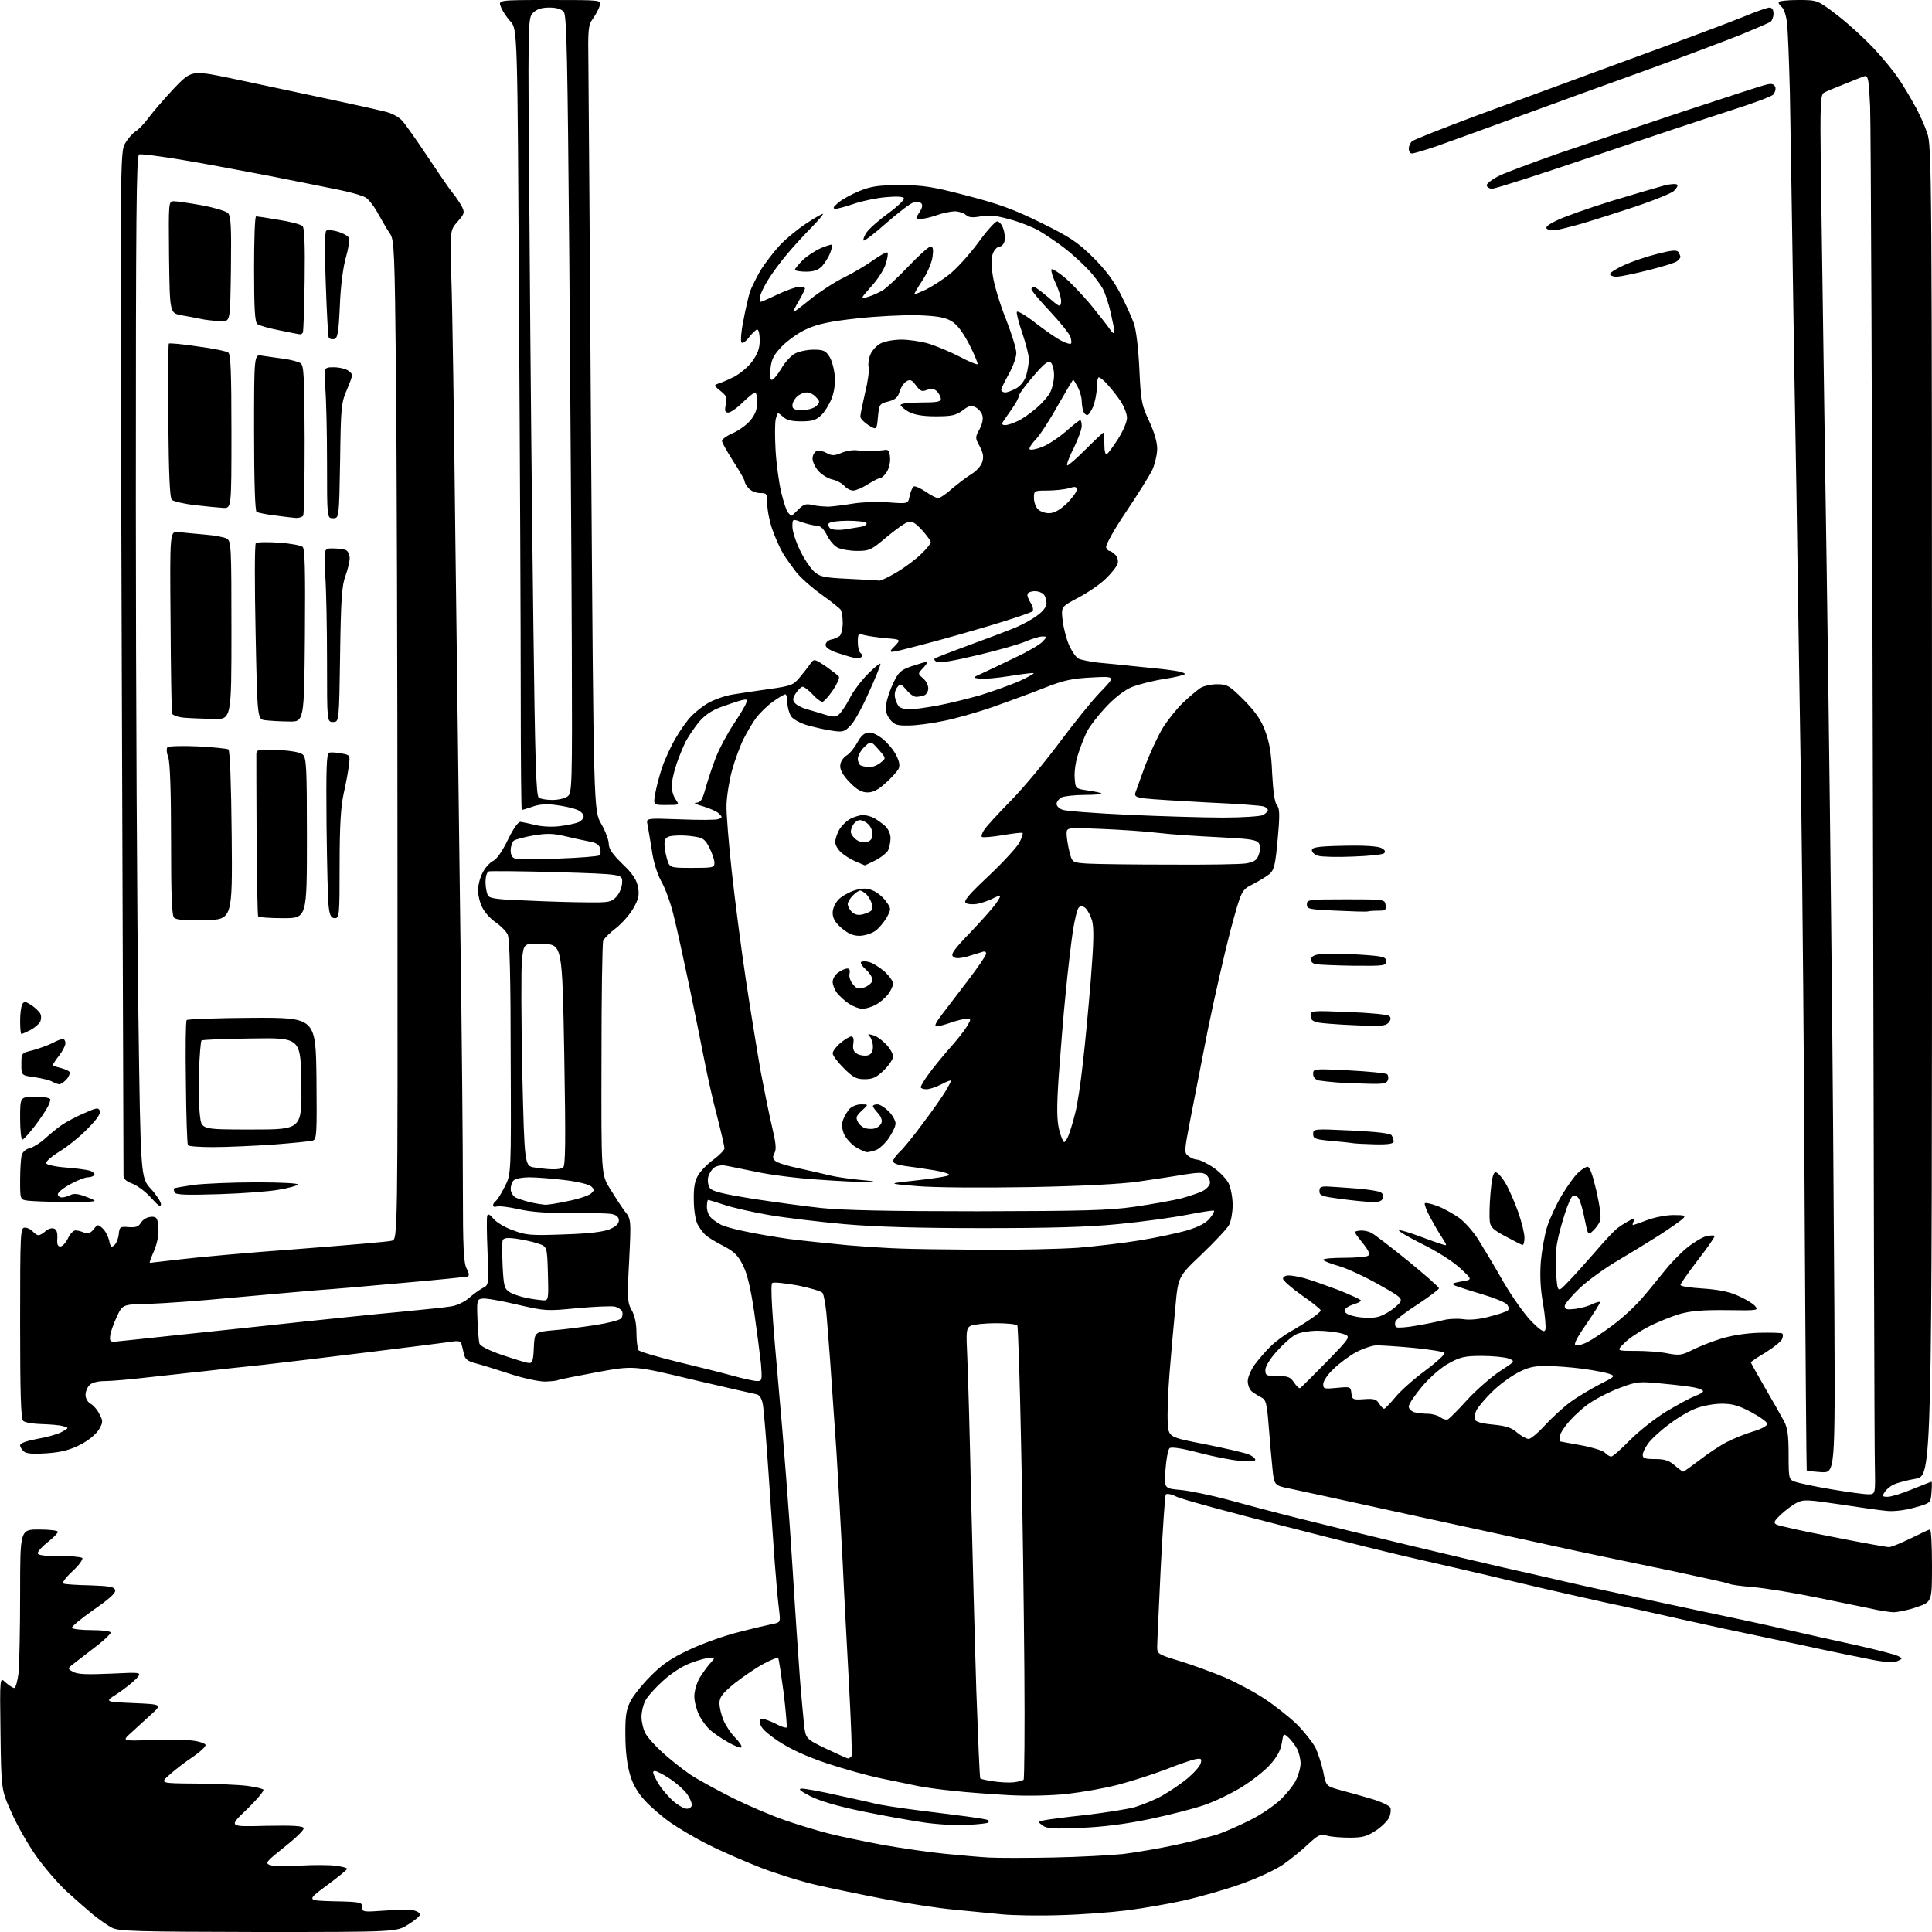 <?xml version="1.0" encoding="UTF-8" standalone="no"?>
<svg 
  version="1.1" 
  xmlns="http://www.w3.org/2000/svg" 
  xmlns:xlink="http://www.w3.org/1999/xlink" 
  xmlns:svg="http://www.w3.org/2000/svg"
  xmlns:rdf="http://www.w3.org/1999/02/22-rdf-syntax-ns#"
  xmlns:cc="http://creativecommons.org/ns#"
  xmlns:dc="http://purl.org/dc/elements/1.1/"
  viewBox="0 0 768 768"
  width="768"
  height="768"
>
<style>svg {background-color: white; }</style>"
<path stroke="none" fill="black" fill-rule="evenodd" d="M102.6,768.0C54.2,767.9 47.1,767.7 44.5,766.3C42.9,765.5 39.5,763.1 37.0,761.1C34.6,759.1 29.7,754.8 26.2,751.6C22.8,748.4 17.4,742.1 14.3,737.7C11.2,733.3 6.8,725.6 4.6,720.6C0.5,711.5 0.5,711.5 0.2,689.0C-0.1,666.5 -0.1,666.5 2.2,668.8C3.6,670.0 5.1,671.0 5.7,671.0C6.2,671.0 7.0,668.2 7.4,664.9C7.7,661.5 8.0,647.3 8.0,633.4C8.0,608.0 8.0,608.0 15.5,608.0C19.6,608.0 23.0,608.4 23.0,608.9C23.0,609.4 21.2,611.3 19.0,613.0C16.8,614.7 15.0,616.7 15.0,617.4C15.0,618.2 17.5,618.6 23.4,618.5C28.0,618.5 32.2,618.9 32.7,619.3C33.1,619.8 31.4,622.2 28.8,624.6C25.9,627.3 24.5,629.3 25.3,629.5C25.9,629.8 30.8,630.1 36.0,630.2C43.9,630.5 45.5,630.8 45.8,632.2C46.0,633.3 43.2,635.8 37.1,640.0C32.1,643.5 28.3,646.7 28.6,647.1C28.9,647.6 32.5,648.0 36.6,648.0C40.7,648.0 44.0,648.4 44.0,649.0C44.0,649.5 41.6,651.8 38.8,654.0C35.9,656.2 32.0,659.2 30.1,660.7C26.7,663.3 26.7,663.3 29.1,664.6C30.9,665.6 34.7,665.7 44.0,665.3C56.5,664.7 56.5,664.7 54.1,667.4C52.7,668.8 49.3,671.5 46.6,673.3C41.5,676.5 41.5,676.5 53.0,677.0C64.5,677.5 64.5,677.5 60.0,681.6C57.5,683.9 53.9,687.2 52.0,688.9C48.5,692.1 48.5,692.1 60.0,691.7C66.3,691.5 73.7,691.5 76.4,691.9C79.1,692.2 81.5,693.0 81.7,693.6C81.9,694.2 79.7,696.3 76.8,698.3C73.9,700.2 69.7,703.4 67.5,705.4C63.5,708.9 63.5,708.9 78.0,709.0C86.0,709.1 95.1,709.5 98.2,709.9C101.4,710.3 104.3,711.0 104.7,711.4C105.1,711.8 102.2,715.3 98.2,719.2C90.8,726.2 90.8,726.2 105.6,725.8C116.4,725.6 120.4,725.8 120.7,726.7C121.0,727.4 117.5,730.7 113.1,734.2C105.8,740.0 105.3,740.6 107.3,741.4C108.5,741.8 113.9,741.9 119.4,741.6C124.8,741.3 131.2,741.3 133.6,741.7C136.0,742.0 138.0,742.5 138.0,742.9C138.0,743.2 134.4,746.2 129.9,749.5C121.8,755.5 121.8,755.5 132.9,755.8C143.3,756.0 144.0,756.2 144.0,758.1C144.0,760.1 144.4,760.1 152.9,759.5C157.9,759.1 163.0,759.0 164.4,759.4C165.8,759.7 167.0,760.5 167.0,761.0C167.0,761.6 164.9,763.4 162.3,765.0C157.6,768.0 157.6,768.0 102.6,768.0zM421.5,761.3C413.2,761.6 402.9,761.4 398.5,761.0C394.1,760.6 385.3,759.7 379.0,759.1C372.7,758.5 360.3,756.6 351.5,754.9C342.7,753.2 330.6,750.7 324.5,749.3C318.4,747.9 308.5,744.8 302.3,742.4C296.2,740.0 286.9,736.0 281.8,733.4C276.7,730.9 269.8,726.8 266.5,724.5C263.2,722.2 258.6,718.2 256.3,715.7C253.5,712.6 251.5,709.3 250.4,705.3C249.3,701.7 248.6,695.9 248.6,690.0C248.5,682.5 248.9,679.7 250.5,676.5C251.5,674.4 255.1,669.8 258.5,666.4C263.1,661.7 266.7,659.2 274.0,655.8C279.2,653.3 288.2,650.1 294.0,648.7C299.8,647.2 305.8,645.8 307.4,645.5C310.3,644.9 310.3,644.9 309.6,639.2C309.2,636.1 308.5,628.1 308.0,621.5C307.5,614.9 306.4,598.7 305.5,585.5C304.6,572.3 303.6,559.9 303.2,558.0C302.7,555.6 301.8,554.4 300.5,554.2C299.4,554.0 288.0,551.4 275.2,548.4C251.9,542.8 251.9,542.8 237.2,545.5C229.1,547.0 222.2,548.4 221.8,548.6C221.4,548.9 219.1,549.1 216.7,549.2C214.2,549.2 208.1,547.9 202.9,546.2C197.7,544.5 191.6,542.6 189.3,542.0C185.9,541.1 184.9,540.4 184.4,538.2C184.1,536.7 183.6,534.9 183.4,534.1C183.1,533.1 181.9,532.9 179.2,533.4C177.2,533.7 162.9,535.5 147.5,537.4C132.1,539.3 113.0,541.6 105.0,542.5C97.0,543.3 86.2,544.5 81.0,545.1C75.8,545.6 65.9,546.8 59.0,547.5C52.1,548.3 44.4,549.0 41.8,549.0C38.9,549.0 36.5,549.6 35.6,550.6C34.7,551.4 34.0,553.2 34.0,554.5C34.0,555.9 34.9,557.4 36.0,558.0C37.1,558.6 38.7,560.4 39.5,562.1C41.0,564.9 41.0,565.4 39.3,568.3C38.1,570.2 35.2,572.6 31.9,574.3C27.8,576.4 24.3,577.3 18.7,577.7C13.3,578.1 10.6,577.9 9.5,577.0C8.7,576.3 8.0,575.2 8.0,574.5C8.0,573.7 10.5,572.8 14.7,572.0C18.3,571.4 22.7,570.2 24.4,569.3C27.5,567.6 27.5,567.6 25.0,566.9C23.6,566.5 19.8,566.2 16.5,566.1C13.1,566.0 9.9,565.5 9.2,564.8C8.3,563.9 8.0,553.9 8.0,525.8C8.0,489.5 8.1,488.0 9.9,488.0C10.9,488.0 12.3,488.7 13.0,489.5C13.7,490.3 14.7,491.0 15.3,491.0C15.9,491.0 17.1,490.3 18.1,489.4C19.1,488.5 20.6,488.0 21.5,488.4C22.5,488.7 22.9,490.0 22.8,492.2C22.6,494.6 22.9,495.5 24.0,495.5C24.8,495.5 26.2,494.0 27.0,492.3C27.8,490.5 29.2,489.1 30.0,489.1C30.8,489.1 32.4,489.5 33.5,490.0C35.0,490.6 35.9,490.2 37.2,488.7C38.8,486.6 38.9,486.6 40.8,488.3C41.9,489.3 43.0,491.5 43.4,493.2C43.9,495.7 44.3,496.0 45.4,495.0C46.2,494.4 47.0,492.4 47.2,490.7C47.5,487.7 47.7,487.5 51.2,487.8C54.0,488.0 55.1,487.6 55.9,486.2C56.5,485.1 58.1,484.0 59.4,483.8C61.0,483.5 62.1,483.8 62.4,484.7C62.8,485.5 63.0,487.8 63.0,489.8C63.0,491.8 62.1,495.4 61.0,497.8C60.0,500.1 59.3,502.0 59.6,502.0C59.9,502.0 65.4,501.3 71.8,500.6C78.2,499.8 99.2,497.9 118.5,496.5C137.8,495.0 154.5,493.6 155.8,493.2C158.1,492.5 158.1,492.5 158.0,346.5C158.0,266.2 157.7,176.9 157.4,148.0C156.9,100.1 156.7,95.4 155.1,93.0C154.1,91.6 152.1,88.1 150.5,85.3C149.0,82.4 146.7,79.4 145.5,78.6C144.3,77.8 139.8,76.5 135.4,75.6C131.1,74.7 118.5,72.2 107.5,70.0C96.5,67.9 80.6,64.9 72.1,63.5C63.6,62.1 56.1,61.1 55.3,61.4C54.2,61.8 54.0,85.3 54.0,199.2C54.0,274.7 54.5,366.1 55.0,402.4C55.9,468.2 55.9,468.2 60.0,472.6C62.2,475.0 64.0,477.8 64.0,478.7C63.9,480.0 62.9,479.3 60.2,476.3C58.2,474.0 54.8,471.4 52.8,470.6C49.9,469.5 49.0,468.6 49.1,466.8C49.1,465.5 48.8,373.5 48.4,262.4C47.7,60.3 47.7,60.3 49.8,56.9C50.9,55.0 52.8,52.9 53.9,52.2C55.1,51.5 57.3,49.2 59.0,46.9C60.6,44.7 65.1,39.5 69.0,35.3C76.1,27.9 76.1,27.9 91.3,31.0C99.7,32.8 115.7,36.2 127.0,38.6C138.3,41.0 149.7,43.5 152.4,44.2C155.4,44.8 158.3,46.3 159.8,47.9C161.1,49.3 165.6,55.7 169.8,62.0C174.0,68.3 178.4,74.8 179.7,76.4C181.0,77.9 182.7,80.5 183.5,81.9C184.8,84.5 184.7,84.9 181.9,88.1C178.9,91.5 178.9,91.5 179.4,110.0C179.8,120.2 180.5,166.8 181.0,213.5C181.6,260.2 182.5,331.1 183.0,371.0C183.6,410.9 184.0,456.6 184.0,472.5C184.0,495.9 184.3,502.0 185.5,504.3C186.6,506.4 186.6,507.2 185.7,507.5C185.0,507.6 173.9,508.8 161.0,509.9C148.1,511.1 131.7,512.5 124.5,513.0C117.3,513.6 102.2,515.0 90.8,516.0C79.4,517.1 65.3,518.1 59.4,518.3C48.7,518.5 48.7,518.5 46.4,523.5C45.1,526.3 43.9,529.7 43.8,531.0C43.5,533.1 43.9,533.5 46.0,533.3C47.4,533.2 59.3,531.9 72.5,530.5C85.7,529.1 106.8,526.9 119.5,525.5C132.2,524.2 149.9,522.3 159.0,521.5C168.1,520.6 177.2,519.7 179.4,519.3C181.5,519.0 184.7,517.5 186.4,516.0C188.1,514.5 190.6,512.7 191.9,512.0C194.3,510.8 194.3,510.7 193.8,497.6C193.5,490.4 193.4,483.9 193.7,483.2C194.0,482.4 194.8,482.8 196.1,484.4C197.2,485.8 200.6,487.9 203.8,489.0C209.0,491.0 210.8,491.2 224.0,490.7C233.9,490.4 239.7,489.7 242.2,488.7C244.8,487.6 246.0,486.5 246.0,485.1C246.0,483.8 245.1,483.0 243.2,482.6C241.7,482.3 234.4,482.1 227.0,482.2C217.9,482.3 211.1,481.8 206.3,480.7C202.3,479.8 198.4,479.3 197.5,479.6C196.7,479.9 196.0,479.7 196.0,479.2C196.0,478.6 196.5,477.8 197.0,477.5C197.6,477.1 199.2,474.6 200.6,471.8C203.2,466.8 203.2,466.8 203.0,420.4C203.0,388.8 202.6,373.2 201.8,371.5C201.2,370.2 199.0,368.0 197.0,366.6C195.0,365.3 192.6,362.6 191.7,360.7C190.7,358.8 190.0,355.7 190.0,353.8C190.0,352.0 190.8,348.9 191.8,347.0C192.7,345.1 194.6,343.0 195.9,342.3C197.5,341.6 199.7,338.3 201.9,333.8C204.2,329.1 206.0,326.6 207.0,326.7C207.8,326.8 210.5,327.4 213.0,328.0C215.5,328.6 219.7,328.8 222.5,328.4C225.2,328.1 228.5,327.4 229.8,326.9C231.0,326.4 232.0,325.4 232.0,324.5C232.0,323.6 230.8,322.4 229.2,321.8C227.7,321.2 224.0,320.4 221.0,320.0C217.3,319.5 214.2,319.7 211.6,320.7C209.5,321.4 207.6,322.0 207.4,322.0C207.2,322.0 207.0,301.9 207.0,277.2C207.0,252.6 206.7,182.8 206.3,122.1C205.7,11.7 205.7,11.7 202.9,8.5C201.3,6.8 199.6,4.1 199.1,2.7C198.0,0.0 198.0,0.0 218.6,0.0C239.1,0.0 239.1,0.0 238.4,2.2C238.1,3.5 236.8,5.8 235.7,7.4C233.8,10.0 233.7,11.6 233.9,25.9C234.0,34.5 234.5,104.7 235.0,181.9C236.0,322.3 236.0,322.3 239.0,327.5C240.7,330.4 242.0,334.0 242.0,335.5C242.0,337.4 243.5,339.6 247.4,343.4C251.5,347.3 253.0,349.6 253.6,352.5C254.2,355.8 253.9,357.3 251.8,361.0C250.4,363.5 247.3,367.0 244.9,368.9C242.5,370.7 240.2,373.0 239.8,373.9C239.4,374.8 239.1,396.0 239.1,421.1C239.0,466.8 239.0,466.8 242.4,472.4C244.3,475.5 246.9,479.5 248.3,481.4C250.9,484.7 250.9,484.7 250.1,501.1C249.3,516.1 249.4,517.8 251.1,520.8C252.3,522.9 253.0,526.1 253.0,529.8C253.0,532.9 253.4,536.0 253.8,536.7C254.2,537.3 261.3,539.4 269.5,541.4C277.8,543.4 287.8,545.9 291.7,547.0C295.7,548.1 299.9,549.0 301.0,549.0C302.9,549.0 303.0,548.6 302.5,542.2C302.1,538.5 300.9,529.2 299.8,521.5C298.3,511.6 297.0,506.1 295.2,502.7C293.3,498.9 291.6,497.4 287.6,495.3C284.8,493.9 281.7,492.0 280.6,491.1C279.6,490.2 278.1,488.2 277.3,486.7C276.5,485.2 275.8,480.9 275.8,477.2C275.7,472.2 276.1,469.6 277.5,467.2C278.5,465.5 281.3,462.6 283.7,460.9C286.1,459.1 288.0,457.1 288.0,456.5C288.0,455.8 286.7,450.2 285.1,443.9C283.4,437.6 281.2,427.6 280.0,421.5C278.8,415.4 276.1,401.9 273.9,391.5C271.7,381.1 269.0,368.7 267.8,364.0C266.7,359.3 264.5,353.2 262.9,350.4C261.2,347.3 259.7,342.4 259.1,337.9C258.4,333.8 257.7,329.3 257.4,327.8C256.8,325.2 256.8,325.2 270.3,325.7C277.7,326.0 284.6,326.0 285.6,325.6C287.2,325.0 287.2,324.8 285.8,323.4C285.0,322.6 282.1,321.3 279.4,320.5C276.7,319.8 275.5,319.1 276.7,319.1C278.6,319.0 279.2,318.0 280.5,313.2C281.4,310.1 283.2,304.6 284.6,301.0C286.0,297.4 289.2,291.5 291.6,287.9C294.0,284.3 296.3,280.5 296.6,279.5C297.2,278.0 297.0,277.8 294.6,278.4C293.1,278.8 289.5,280.0 286.5,281.1C282.7,282.5 280.0,284.4 277.6,287.3C275.8,289.6 273.5,293.0 272.5,294.9C271.6,296.8 269.9,300.8 268.9,303.8C267.9,306.8 267.0,310.7 267.0,312.4C267.0,314.2 267.7,316.6 268.6,317.8C270.1,320.0 270.1,320.0 264.9,320.0C259.7,320.0 259.7,320.0 260.4,315.8C260.8,313.4 262.0,308.7 263.1,305.4C264.2,302.0 266.7,296.6 268.6,293.4C270.5,290.1 273.3,286.2 274.8,284.7C276.3,283.1 279.3,280.7 281.6,279.4C283.9,278.1 288.1,276.6 291.1,276.1C294.1,275.6 300.7,274.6 305.8,273.9C314.4,272.7 315.4,272.3 317.8,269.4C319.3,267.6 321.2,265.2 322.0,264.0C323.6,261.8 323.6,261.8 328.3,264.9C330.8,266.7 333.2,268.5 333.5,269.0C333.8,269.6 332.7,272.0 331.0,274.5C329.3,277.0 327.4,279.0 326.9,279.0C326.3,279.0 324.5,277.7 323.0,276.0C321.5,274.4 319.7,273.0 319.1,273.0C318.5,273.0 317.3,274.1 316.4,275.5C315.1,277.5 315.0,278.3 316.0,279.5C316.6,280.2 318.6,281.3 320.3,281.8C322.1,282.3 325.4,283.3 327.7,284.0C331.2,285.1 332.2,285.1 333.5,284.0C334.4,283.2 336.3,280.4 337.7,277.7C339.0,275.0 342.4,270.5 345.1,267.8C347.8,265.1 350.0,263.4 350.0,263.9C350.0,264.5 348.0,269.6 345.4,275.2C342.9,280.9 339.7,286.8 338.2,288.3C335.8,290.9 335.0,291.1 331.0,290.5C328.5,290.2 324.2,289.2 321.3,288.4C318.3,287.6 315.4,286.0 314.5,284.8C313.7,283.5 313.0,281.1 313.0,279.3C313.0,277.5 312.6,276.0 312.2,276.0C311.7,276.0 309.5,277.3 307.3,278.9C305.0,280.5 302.1,283.4 300.7,285.2C299.3,287.0 297.1,290.8 295.6,293.7C294.2,296.5 292.1,302.2 291.0,306.2C289.9,310.2 288.9,316.4 288.8,320.0C288.7,323.6 289.7,335.5 290.9,346.5C292.1,357.5 294.6,376.9 296.5,389.5C298.4,402.1 301.1,418.6 302.4,426.0C303.8,433.4 305.8,443.3 306.9,447.9C308.4,454.2 308.7,456.8 307.9,458.3C307.1,459.7 307.1,460.6 308.2,461.5C308.9,462.2 313.1,463.5 317.5,464.4C321.9,465.4 327.4,466.6 329.7,467.2C332.0,467.8 337.4,468.6 341.7,469.0C348.1,469.6 348.6,469.7 344.5,469.9C341.8,469.9 333.0,469.5 325.0,468.9C317.0,468.4 306.0,467.0 300.5,465.8C295.0,464.7 289.4,463.5 288.0,463.3C286.6,463.1 284.7,463.5 283.8,464.2C282.9,464.9 281.8,466.6 281.5,468.0C281.2,469.4 281.5,471.3 282.2,472.3C283.2,473.6 287.3,474.6 299.0,476.5C307.5,477.8 319.9,479.5 326.5,480.2C334.8,481.1 353.9,481.5 388.5,481.5C430.6,481.4 440.5,481.2 451.0,479.7C457.9,478.7 466.2,477.2 469.5,476.4C472.7,475.5 476.7,474.2 478.2,473.4C479.7,472.6 481.0,471.1 481.0,470.1C481.0,469.1 480.3,467.7 479.5,467.0C478.3,466.0 476.5,466.0 470.7,466.9C466.8,467.6 458.6,468.8 452.5,469.7C445.4,470.7 430.0,471.5 409.1,471.9C390.2,472.2 371.6,472.1 364.6,471.5C352.5,470.5 352.5,470.5 364.5,469.2C371.1,468.5 376.8,467.6 377.3,467.1C377.7,466.7 375.0,465.8 371.3,465.2C367.6,464.6 362.4,463.8 359.8,463.5C356.9,463.1 355.0,462.4 355.0,461.6C355.0,460.9 356.2,459.3 357.6,457.9C359.1,456.6 363.3,451.4 366.9,446.5C370.6,441.6 374.6,435.9 375.8,433.9C377.0,431.9 378.0,430.0 378.0,429.6C378.0,429.3 376.3,429.9 374.3,431.0C372.2,432.1 369.5,433.0 368.3,433.0C367.0,433.0 366.0,432.6 366.0,432.2C366.0,431.7 367.4,429.3 369.2,426.9C370.9,424.5 374.6,420.0 377.4,416.8C380.2,413.7 383.3,409.8 384.3,408.1C386.1,405.1 386.1,405.0 384.2,405.0C383.1,405.0 380.3,405.7 378.0,406.5C375.7,407.3 373.1,408.0 372.3,408.0C371.3,408.0 371.9,406.6 374.2,403.6C376.0,401.2 380.8,394.9 384.8,389.7C388.7,384.6 392.0,379.8 392.0,379.1C392.0,378.3 391.4,378.0 390.2,378.5C389.3,378.8 386.6,379.6 384.3,380.3C381.0,381.1 379.7,381.1 378.8,380.2C377.9,379.3 379.4,377.2 385.6,370.8C390.0,366.2 394.6,361.0 395.9,359.2C397.1,357.5 397.9,356.0 397.5,356.0C397.2,356.0 395.7,356.6 394.2,357.4C392.7,358.1 390.1,359.0 388.5,359.3C386.8,359.6 384.8,359.5 384.0,359.0C382.8,358.3 384.9,355.8 393.1,348.1C398.9,342.6 404.4,336.6 405.3,334.8C406.2,333.0 406.7,331.4 406.5,331.1C406.2,330.9 402.6,331.3 398.5,332.0C394.4,332.7 390.7,333.0 390.3,332.7C390.0,332.3 390.4,331.0 391.3,329.8C392.1,328.5 396.9,323.3 402.0,318.1C407.1,312.9 415.7,302.5 421.2,295.1C426.8,287.6 434.0,278.6 437.4,275.1C443.5,268.8 443.5,268.8 434.0,269.3C426.2,269.7 422.8,270.4 415.0,273.5C409.8,275.6 400.6,278.9 394.5,281.1C388.4,283.2 379.7,285.7 375.0,286.6C370.3,287.6 364.1,288.4 361.2,288.4C356.6,288.5 355.5,288.1 353.8,286.0C352.4,284.2 351.9,282.6 352.3,280.0C352.5,278.0 353.8,274.2 355.1,271.5C357.2,267.1 358.1,266.3 362.5,264.8C365.2,263.9 367.9,263.1 368.4,263.1C368.9,263.0 368.3,264.1 367.1,265.4C364.8,267.8 364.8,267.8 366.9,269.6C368.1,270.6 369.0,272.4 369.0,273.6C369.0,274.8 368.3,276.1 367.4,276.4C366.5,276.7 365.1,277.0 364.2,277.0C363.3,277.0 361.5,275.8 360.3,274.2C358.1,271.7 357.9,271.6 356.6,273.3C355.8,274.3 355.5,276.1 355.8,277.3C356.0,278.5 356.7,280.1 357.3,280.8C357.8,281.4 359.7,282.0 361.4,282.0C363.1,282.0 368.1,281.3 372.5,280.5C376.9,279.7 384.6,277.8 389.5,276.4C394.4,274.9 401.4,272.4 404.9,270.9C408.4,269.3 411.1,267.8 410.9,267.6C410.7,267.4 406.5,267.9 401.6,268.7C396.6,269.5 391.2,270.0 389.6,269.8C386.5,269.4 386.5,269.4 390.5,267.6C392.7,266.6 398.6,263.8 403.5,261.4C408.5,259.1 413.4,256.2 414.4,255.1C416.3,253.0 416.3,253.0 414.3,253.0C413.2,253.0 410.3,253.9 407.9,254.9C405.5,256.0 396.8,258.5 388.7,260.4C379.2,262.7 373.2,263.7 372.3,263.1C371.4,262.6 371.2,262.0 371.7,261.7C372.3,261.3 378.3,259.0 385.1,256.5C391.9,254.0 399.9,251.0 402.8,249.8C405.7,248.7 409.8,246.5 412.0,244.9C414.7,243.0 416.0,241.2 416.0,239.7C416.0,238.4 415.5,236.9 414.8,236.2C414.1,235.5 412.6,235.0 411.4,235.0C410.1,235.0 408.8,235.4 408.5,236.0C408.2,236.5 408.7,238.1 409.6,239.5C410.6,241.0 410.9,242.5 410.4,243.0C409.9,243.5 402.8,245.9 394.5,248.4C386.2,250.9 373.5,254.5 366.1,256.4C352.7,259.9 352.7,259.9 355.5,257.0C358.2,254.2 358.2,254.2 352.3,253.7C349.1,253.4 345.3,252.9 343.8,252.5C341.1,251.8 341.0,251.9 341.0,255.3C341.0,257.3 341.5,259.2 342.0,259.5C342.6,259.9 342.8,260.6 342.5,261.1C342.1,261.6 340.7,261.7 339.2,261.4C337.7,261.1 334.6,260.1 332.2,259.3C329.3,258.2 328.0,257.2 328.2,256.1C328.4,255.2 329.4,254.4 330.5,254.2C331.6,254.0 333.1,253.3 333.8,252.8C334.4,252.2 335.0,249.9 335.0,247.6C335.0,245.4 334.6,243.0 334.2,242.4C333.8,241.8 330.3,239.0 326.5,236.3C322.6,233.5 318.1,229.5 316.4,227.3C314.8,225.2 312.4,221.9 311.2,219.9C310.0,217.8 308.1,213.6 307.0,210.4C305.9,207.3 305.0,202.7 305.0,200.3C305.0,196.2 304.8,196.0 302.2,196.0C300.6,196.0 298.6,195.2 297.7,194.2C296.7,193.2 296.0,191.9 296.0,191.3C296.0,190.8 294.0,187.2 291.5,183.4C289.1,179.6 287.0,176.0 287.0,175.3C287.0,174.6 288.9,173.2 291.3,172.2C293.6,171.2 296.8,168.9 298.3,167.1C300.2,164.8 301.0,162.7 301.0,159.9C301.0,157.8 300.6,156.0 300.2,156.0C299.7,156.0 297.5,157.8 295.2,160.0C293.0,162.2 290.4,164.0 289.5,164.0C288.2,164.0 288.0,163.4 288.5,160.8C289.1,158.1 288.8,157.3 286.4,155.4C283.8,153.3 283.7,153.1 285.5,152.5C286.6,152.2 289.4,151.0 291.8,149.8C294.1,148.6 297.4,145.9 299.0,143.7C301.2,140.6 302.0,138.5 302.0,135.3C302.0,132.9 301.6,131.0 301.0,131.0C300.5,131.0 299.1,132.4 297.8,134.0C296.6,135.7 295.2,136.6 294.8,136.2C294.3,135.7 294.6,131.8 295.5,127.5C296.3,123.1 297.5,118.0 298.1,116.0C298.8,114.1 300.7,110.3 302.3,107.5C304.0,104.8 307.4,100.3 309.9,97.6C312.4,94.9 317.2,91.0 320.4,88.9C323.7,86.7 326.7,85.0 327.1,85.0C327.5,85.0 325.5,87.4 322.7,90.3C319.8,93.2 315.4,98.0 312.9,101.0C310.3,104.0 306.8,108.8 305.1,111.6C303.4,114.4 302.0,117.5 302.0,118.4C302.0,119.3 302.2,120.0 302.4,120.0C302.6,120.0 305.7,118.7 309.2,117.0C312.6,115.4 316.5,114.0 317.8,114.0C319.0,114.0 320.0,114.3 320.0,114.7C320.0,115.0 318.9,117.3 317.5,119.7C316.1,122.0 315.2,124.0 315.5,124.0C315.7,124.0 318.8,121.7 322.2,118.9C325.7,116.1 331.6,112.2 335.5,110.3C339.4,108.4 344.7,105.2 347.3,103.3C350.0,101.4 352.4,100.1 352.8,100.4C353.1,100.7 352.8,102.7 352.1,104.9C351.5,107.0 348.9,111.1 346.4,113.8C341.9,118.9 341.9,118.9 345.1,118.0C346.8,117.5 349.4,116.3 350.9,115.4C352.3,114.6 356.9,110.3 361.1,105.9C365.2,101.6 369.2,98.0 369.9,98.0C370.9,98.0 371.1,99.1 370.7,102.1C370.4,104.4 368.6,108.6 366.6,111.6C364.6,114.6 363.2,117.0 363.5,117.0C363.8,117.0 365.9,116.1 368.1,115.1C370.3,114.0 374.4,111.4 377.1,109.3C379.9,107.2 385.0,101.6 388.6,96.8C392.1,91.9 395.6,88.0 396.4,88.0C397.2,88.0 398.3,89.3 398.8,90.9C399.4,92.5 399.6,94.8 399.3,95.9C399.0,97.1 398.1,98.0 397.4,98.0C396.6,98.0 395.4,99.1 394.8,100.5C394.0,102.4 393.9,104.9 394.7,109.9C395.3,113.6 397.6,121.3 399.9,126.9C402.1,132.6 404.0,138.6 404.0,140.3C404.0,142.0 402.7,145.7 401.0,148.7C399.4,151.6 398.0,154.4 398.0,155.0C398.0,155.5 398.7,156.0 399.6,156.0C400.5,156.0 402.5,155.2 404.1,154.3C405.9,153.2 407.4,151.2 408.0,149.0C408.5,147.1 409.0,144.3 409.0,142.8C409.0,141.3 407.8,136.6 406.4,132.5C405.0,128.4 404.0,124.6 404.2,124.0C404.4,123.4 407.7,125.3 411.5,128.3C415.4,131.3 420.0,134.5 421.8,135.4C423.7,136.4 425.4,136.9 425.7,136.6C426.0,136.4 425.9,135.2 425.5,133.9C425.1,132.7 421.5,128.2 417.4,123.8C413.3,119.5 410.0,115.5 410.0,115.0C410.0,114.4 410.4,114.0 410.9,114.0C411.5,114.0 414.0,115.9 416.7,118.2C421.2,122.1 421.5,122.2 421.8,120.2C422.0,119.0 421.0,115.5 419.6,112.5C418.2,109.5 417.6,107.0 418.1,107.0C418.7,107.0 420.9,108.4 423.1,110.2C425.2,111.9 429.8,116.7 433.3,120.8C436.7,125.0 440.3,129.5 441.2,130.9C442.3,132.5 443.0,132.9 443.0,132.0C443.0,131.2 442.3,127.7 441.5,124.2C440.7,120.7 439.3,116.5 438.4,114.8C437.5,113.2 435.0,109.7 432.7,107.3C430.4,104.8 426.0,100.8 423.0,98.5C420.0,96.2 415.5,93.2 413.0,91.7C410.5,90.3 405.3,88.2 401.4,87.2C396.1,85.7 393.2,85.4 389.9,86.0C386.6,86.6 385.1,86.5 383.9,85.4C383.1,84.6 381.0,84.0 379.4,84.0C377.8,84.1 374.7,84.7 372.5,85.5C370.3,86.3 367.4,87.0 366.1,87.0C363.8,87.0 363.8,86.9 365.5,84.4C366.6,82.7 366.9,81.5 366.2,80.8C365.6,80.2 364.2,80.1 363.1,80.5C361.9,80.8 357.1,84.5 352.4,88.6C347.7,92.8 343.6,95.9 343.3,95.6C343.0,95.3 343.5,93.9 344.4,92.5C345.4,91.0 349.2,87.6 353.1,84.8C356.9,82.0 359.7,79.3 359.3,78.8C359.0,78.1 356.2,78.0 352.0,78.4C348.4,78.7 342.7,79.9 339.5,81.0C336.3,82.1 333.0,83.0 332.1,83.0C330.9,82.9 331.2,82.3 333.2,80.6C334.7,79.3 338.5,77.2 341.7,75.9C346.4,74.0 349.4,73.6 358.0,73.6C367.1,73.6 370.7,74.2 384.5,77.8C397.2,81.1 403.2,83.3 413.9,88.6C425.3,94.2 428.3,96.2 434.5,102.3C439.6,107.4 442.8,111.7 445.5,117.0C447.6,121.1 449.9,126.2 450.7,128.5C451.6,130.9 452.5,138.1 452.9,146.5C453.5,159.5 453.8,161.0 456.8,167.4C458.8,171.7 460.0,175.7 460.0,178.4C460.0,180.6 459.1,184.4 458.1,186.7C457.0,189.0 452.3,196.5 447.6,203.5C442.8,210.6 439.4,216.8 439.7,217.6C440.0,218.4 440.6,219.0 441.0,219.0C441.5,219.0 442.5,219.7 443.3,220.5C444.2,221.3 444.6,222.9 444.3,224.0C444.0,225.1 441.9,227.8 439.6,230.0C437.4,232.2 432.4,235.6 428.6,237.6C421.8,241.2 421.8,241.2 422.4,246.5C422.7,249.4 423.9,253.9 424.9,256.3C426.0,258.8 427.7,261.3 428.7,261.8C429.7,262.3 433.2,263.0 436.5,263.4C439.8,263.7 447.0,264.4 452.5,265.0C458.0,265.5 464.4,266.2 466.8,266.6C469.1,266.9 471.0,267.5 471.0,267.9C471.0,268.3 467.3,269.2 462.8,269.9C458.2,270.6 452.4,272.1 449.7,273.2C446.8,274.5 442.9,277.5 439.5,281.2C436.4,284.5 433.1,288.8 432.1,290.8C431.1,292.8 429.5,296.8 428.6,299.7C427.6,302.5 427.0,306.8 427.2,309.2C427.5,313.5 427.5,313.5 432.3,314.2C435.0,314.6 437.5,315.1 437.8,315.4C438.1,315.7 435.1,316.0 431.1,316.0C427.1,316.0 423.0,316.5 421.9,317.0C420.9,317.6 420.0,318.7 420.0,319.6C420.0,320.4 421.1,321.5 422.4,321.9C423.7,322.4 435.5,323.3 448.6,323.9C461.8,324.5 478.7,325.0 486.3,325.0C493.9,325.0 501.0,324.5 502.1,324.0C503.1,323.4 504.0,322.5 504.0,322.1C504.0,321.6 503.3,320.9 502.4,320.6C501.5,320.2 491.5,319.5 480.1,319.0C468.8,318.4 457.5,317.7 455.2,317.4C451.7,317.0 450.9,316.5 451.3,315.2C451.6,314.3 453.4,309.4 455.2,304.4C457.1,299.5 460.2,292.7 462.2,289.4C464.2,286.2 467.8,281.7 470.2,279.4C472.6,277.1 475.6,274.6 477.0,273.6C478.3,272.7 481.4,272.0 483.8,272.0C487.8,272.0 488.7,272.5 494.4,278.2C499.0,282.9 501.3,286.1 502.9,290.5C504.6,294.9 505.4,299.5 505.7,307.5C506.1,314.7 506.7,319.0 507.6,320.1C508.7,321.3 508.8,323.8 507.9,333.6C507.0,343.7 506.5,345.8 504.7,347.4C503.5,348.4 500.5,350.2 498.0,351.5C493.5,353.8 493.5,353.8 489.2,369.6C486.9,378.4 482.8,396.3 480.1,409.5C477.5,422.7 474.3,439.1 473.0,445.9C470.7,457.9 470.7,458.3 472.5,459.6C473.5,460.4 475.1,461.0 476.0,461.0C476.9,461.0 479.7,462.4 482.2,464.0C484.7,465.7 487.5,468.6 488.4,470.4C489.3,472.3 490.0,476.1 490.0,479.0C490.0,481.8 489.4,485.3 488.6,486.9C487.8,488.4 482.9,493.6 477.7,498.6C468.3,507.5 468.3,507.5 467.2,520.0C466.5,526.9 465.5,538.6 464.9,546.0C464.3,553.4 464.0,562.1 464.2,565.4C464.5,571.3 464.5,571.3 479.0,574.1C487.0,575.7 494.7,577.5 496.2,578.1C497.8,578.7 499.0,579.7 499.0,580.3C499.0,580.9 496.7,581.1 492.8,580.7C489.3,580.4 481.9,578.9 476.2,577.4C469.3,575.6 465.5,575.1 464.9,575.7C464.3,576.3 463.6,580.1 463.3,584.2C462.7,591.7 462.7,591.7 469.6,592.3C473.4,592.7 481.4,594.4 487.5,596.0C493.6,597.7 506.4,601.1 516.0,603.5C525.6,605.9 546.1,610.9 561.5,614.6C576.9,618.3 593.3,622.1 598.0,623.2C602.7,624.2 611.2,626.2 617.0,627.5C622.8,628.9 634.9,631.6 644.0,633.5C653.1,635.5 667.9,638.7 677.0,640.6C686.1,642.5 700.2,645.5 708.5,647.4C716.8,649.3 730.0,652.3 738.0,654.0C746.0,655.8 753.4,657.7 754.5,658.3C756.4,659.3 756.4,659.3 754.3,660.3C752.7,661.0 749.5,660.8 743.8,659.7C739.2,658.8 727.0,656.3 716.5,654.0C706.0,651.8 694.1,649.3 690.0,648.4C685.9,647.6 675.8,645.3 667.5,643.5C659.2,641.6 646.2,638.7 638.5,637.1C630.8,635.4 613.9,631.6 601.0,628.5C588.1,625.4 571.4,621.6 564.0,619.9C556.6,618.3 532.7,612.4 511.0,606.8C489.3,601.3 469.8,596.0 467.8,595.0C465.6,593.9 463.8,593.6 463.4,594.1C463.1,594.6 462.2,607.8 461.4,623.3C460.7,638.8 460.0,652.9 460.0,654.5C460.0,657.5 460.2,657.6 469.0,660.3C474.0,661.8 482.0,664.8 486.9,666.8C491.7,668.9 499.0,672.8 503.0,675.5C506.9,678.1 512.6,682.6 515.5,685.4C518.4,688.3 521.6,692.4 522.8,694.5C523.9,696.7 525.3,701.1 526.0,704.2C527.1,710.0 527.1,710.0 532.8,711.6C535.9,712.4 541.6,714.0 545.3,715.1C549.0,716.2 552.4,717.8 552.7,718.6C553.0,719.4 552.8,721.2 552.2,722.5C551.6,723.8 549.2,726.2 546.9,727.7C543.4,730.0 541.6,730.5 536.6,730.5C533.2,730.5 529.1,730.2 527.5,729.7C524.8,729.0 524.0,729.4 519.9,733.2C517.4,735.6 512.9,739.2 509.9,741.3C506.8,743.4 499.4,746.8 493.4,748.9C487.4,751.1 477.3,753.9 471.0,755.4C464.7,756.8 454.3,758.6 448.0,759.4C441.7,760.2 429.8,761.1 421.5,761.3zM418.5,738.4C428.9,738.2 441.6,737.5 446.5,737.0C451.4,736.4 460.8,734.8 467.3,733.4C473.8,732.0 481.5,730.0 484.3,729.1C487.2,728.1 492.8,725.6 496.8,723.6C500.9,721.6 506.2,718.0 508.7,715.7C511.1,713.5 514.0,709.9 515.1,707.8C516.1,705.8 517.0,702.7 517.0,701.0C517.0,699.3 516.4,696.7 515.6,695.2C514.8,693.7 513.3,691.7 512.2,690.7C510.2,688.9 510.2,688.9 509.5,693.1C509.0,696.0 507.5,698.6 504.7,701.7C502.5,704.1 497.5,708.0 493.6,710.4C489.7,712.8 483.2,716.0 479.1,717.4C475.0,718.9 465.1,721.4 457.1,723.1C447.5,725.1 438.1,726.3 429.5,726.6C418.8,727.1 416.1,726.9 414.5,725.7C412.5,724.2 412.5,724.2 415.0,723.6C416.4,723.3 423.8,722.3 431.5,721.5C439.2,720.6 448.0,719.2 451.0,718.4C454.0,717.5 459.0,715.5 462.0,713.8C465.0,712.1 469.6,709.0 472.1,706.9C474.7,704.7 477.0,702.1 477.3,700.9C477.8,699.1 477.5,698.9 475.2,699.3C473.7,699.6 468.4,701.4 463.4,703.4C458.4,705.3 450.0,708.0 444.7,709.4C439.5,710.8 430.3,712.4 424.3,713.1C417.8,713.8 408.6,714.0 401.0,713.6C394.1,713.2 384.2,712.5 379.0,711.9C373.8,711.4 367.5,710.5 365.0,710.0C362.5,709.5 356.0,708.1 350.5,707.0C345.0,705.9 335.1,703.1 328.5,700.9C320.5,698.2 314.2,695.3 309.5,692.2C304.7,689.0 302.4,686.8 302.2,685.2C301.9,683.1 302.1,682.9 304.2,683.5C305.5,683.9 307.8,684.9 309.3,685.7C310.9,686.5 312.4,686.9 312.7,686.7C312.9,686.4 312.4,680.2 311.5,672.8C310.5,665.5 309.6,659.3 309.3,659.0C309.1,658.8 306.5,659.8 303.7,661.3C300.8,662.8 295.7,666.3 292.2,669.0C287.1,673.2 286.0,674.6 286.0,677.1C286.0,678.7 286.7,681.7 287.6,683.8C288.4,685.8 290.5,689.0 292.2,690.7C294.0,692.5 295.1,694.3 294.7,694.6C294.4,695.0 291.9,694.0 289.3,692.5C286.7,691.0 283.4,688.8 282.2,687.6C280.9,686.5 278.9,683.8 277.9,681.8C276.9,679.7 276.0,676.4 276.0,674.3C276.0,672.2 277.0,668.9 278.1,667.0C279.3,665.1 281.1,662.5 282.3,661.2C284.3,659.0 284.3,659.0 282.2,659.0C281.0,659.0 277.6,659.9 274.5,661.1C271.2,662.3 266.8,665.2 263.5,668.2C260.4,671.0 257.2,674.6 256.5,676.1C255.7,677.6 255.0,680.5 255.0,682.5C255.0,684.5 255.7,687.4 256.5,688.9C257.2,690.4 260.4,694.0 263.4,696.7C266.4,699.4 271.4,703.4 274.5,705.5C277.7,707.6 285.3,711.7 291.4,714.8C297.5,717.8 306.8,721.8 312.1,723.6C317.3,725.4 325.2,727.8 329.6,728.9C333.9,730.0 343.6,732.0 351.0,733.4C358.4,734.7 369.4,736.3 375.5,736.9C381.6,737.5 389.4,738.2 393.0,738.4C396.6,738.6 408.1,738.6 418.5,738.4zM384.9,725.4C380.8,725.7 373.0,725.3 367.5,724.5C362.0,723.7 350.8,721.7 342.6,720.0C332.9,718.0 325.8,715.9 322.1,714.0C318.0,711.9 317.1,711.1 318.8,711.0C320.0,711.0 326.3,712.1 332.8,713.6C339.2,715.0 346.1,716.5 348.0,717.0C349.9,717.5 357.1,718.6 364.0,719.5C370.9,720.4 380.1,721.5 384.5,722.1C388.9,722.7 392.7,723.3 392.9,723.6C393.1,723.8 393.1,724.2 392.8,724.5C392.6,724.8 389.0,725.2 384.9,725.4zM273.0,719.0C274.2,719.0 275.0,718.3 275.0,717.4C275.0,716.5 274.1,714.5 273.0,713.0C271.9,711.5 268.9,708.8 266.3,707.1C263.8,705.4 261.0,704.0 260.3,704.0C259.2,704.0 259.5,705.0 261.2,708.1C262.4,710.4 265.2,713.7 267.2,715.6C269.3,717.5 271.9,719.0 273.0,719.0zM402.9,708.5C404.7,708.3 406.5,707.8 406.9,707.5C407.2,707.1 407.4,687.4 407.2,663.7C407.0,639.9 406.5,599.6 405.9,574.1C405.4,548.6 404.7,527.3 404.4,526.9C404.1,526.4 400.3,526.0 395.9,526.0C391.5,526.0 387.0,526.5 385.9,527.0C384.1,528.0 384.0,528.9 384.5,539.3C384.8,545.5 385.5,570.1 386.0,594.0C386.6,617.9 387.5,653.0 388.1,672.0C388.8,691.0 389.4,706.7 389.7,707.0C389.9,707.2 392.2,707.7 394.8,708.1C397.4,708.5 401.0,708.7 402.9,708.5zM337.1,699.0C337.5,699.0 338.1,698.6 338.5,698.1C338.8,697.6 338.3,684.9 337.5,669.8C336.7,654.8 335.5,633.0 335.0,621.5C334.4,610.0 333.3,589.9 332.5,577.0C331.6,564.1 330.5,547.9 330.0,541.0C329.5,534.1 328.8,525.5 328.5,521.9C328.1,518.3 327.5,514.8 327.0,514.0C326.6,513.3 322.1,512.0 317.2,511.0C312.2,510.1 307.6,509.6 307.0,510.0C306.2,510.5 306.8,521.6 309.4,550.1C311.4,571.8 313.9,604.4 315.0,622.5C316.1,640.6 317.5,660.9 318.0,667.5C318.5,674.1 319.3,682.1 319.6,685.4C320.3,691.2 320.3,691.2 328.3,695.1C332.8,697.2 336.7,699.0 337.1,699.0zM752.6,640.9C750.9,640.8 746.8,640.2 743.5,639.4C740.2,638.7 730.3,636.7 721.5,634.9C712.7,633.1 701.6,631.3 696.8,630.9C691.9,630.5 687.6,629.9 687.1,629.5C686.6,629.2 676.5,627.0 664.8,624.5C653.1,622.1 636.1,618.5 627.0,616.6C617.9,614.6 600.4,610.8 588.0,608.1C575.6,605.4 555.1,601.0 542.5,598.2C529.9,595.4 516.6,592.6 513.0,591.8C506.5,590.5 506.5,590.5 505.8,583.5C505.4,579.6 504.7,572.0 504.3,566.5C503.6,557.7 503.2,556.4 501.4,555.5C500.2,554.9 498.5,553.8 497.6,553.1C496.7,552.4 496.0,550.5 496.0,549.0C496.0,547.5 497.3,544.5 498.8,542.4C500.4,540.3 503.2,537.0 505.1,535.2C507.0,533.3 510.5,530.7 513.0,529.3C515.5,527.9 519.2,525.6 521.2,524.2C523.3,522.8 525.0,521.4 525.0,520.9C525.0,520.5 521.6,517.7 517.5,514.9C513.4,512.0 510.0,509.0 510.0,508.3C510.0,507.6 511.0,507.0 512.2,507.0C513.5,507.0 516.3,507.5 518.5,508.1C520.7,508.7 526.7,510.8 531.8,512.7C536.8,514.7 541.0,516.6 541.0,517.0C541.0,517.4 539.5,518.1 537.8,518.6C536.0,519.2 534.5,520.2 534.5,521.0C534.5,522.0 536.1,522.8 539.1,523.4C541.6,523.9 545.3,524.0 547.2,523.6C549.1,523.3 552.4,521.5 554.5,519.7C558.3,516.4 558.3,516.4 548.4,510.8C543.0,507.7 535.7,504.3 532.3,503.3C528.8,502.3 526.0,501.2 526.0,500.8C526.0,500.3 529.7,500.0 534.2,500.0C538.8,500.0 543.1,499.6 543.8,499.2C544.7,498.6 544.2,497.2 541.5,493.9C538.0,489.5 538.0,489.5 540.5,489.2C541.8,489.0 543.9,489.4 545.2,490.1C546.5,490.8 553.0,495.8 559.8,501.3C566.5,506.8 572.0,511.6 572.0,512.1C572.0,512.6 568.2,515.4 563.7,518.4C559.1,521.3 555.0,524.5 554.7,525.3C554.4,526.2 554.5,527.2 555.1,527.6C555.7,527.9 559.1,527.7 562.8,527.0C566.5,526.4 571.4,525.4 573.7,524.8C575.9,524.2 579.5,524.1 581.7,524.4C584.0,524.8 588.0,524.5 592.0,523.4C595.6,522.5 598.9,521.4 599.4,520.9C599.9,520.4 599.8,519.5 599.1,518.6C598.4,517.7 593.9,515.9 589.2,514.5C584.4,513.1 579.6,511.5 578.5,511.1C576.8,510.3 577.3,510.1 580.9,509.4C585.4,508.7 585.4,508.7 580.4,504.1C577.5,501.4 570.9,497.2 564.9,494.3C559.2,491.4 555.3,489.1 556.2,489.0C557.1,489.0 561.0,490.2 564.7,491.6C568.4,493.0 572.4,494.4 573.5,494.7C575.3,495.3 575.3,495.2 573.2,491.9C571.9,490.0 569.8,486.3 568.4,483.7C567.0,481.0 566.1,478.6 566.4,478.3C566.7,478.0 569.0,478.5 571.4,479.4C573.8,480.3 577.7,482.5 580.0,484.1C582.2,485.7 585.8,489.7 587.8,493.0C589.8,496.2 594.3,503.7 597.7,509.7C601.2,515.7 606.2,522.7 608.9,525.4C612.6,529.1 613.9,529.8 614.3,528.6C614.6,527.8 614.2,523.1 613.4,518.3C612.3,512.2 612.1,507.1 612.5,501.5C612.9,497.1 614.0,490.9 615.0,487.7C616.0,484.5 618.6,478.9 620.8,475.2C623.0,471.5 625.9,467.5 627.2,466.3C628.4,465.1 630.1,464.0 630.9,463.8C631.9,463.6 632.9,466.3 634.6,473.4C636.0,479.7 636.6,484.0 636.0,485.4C635.6,486.5 634.3,488.3 633.2,489.3C631.3,491.1 631.2,491.0 629.9,484.5C629.2,480.8 628.1,477.1 627.5,476.3C626.8,475.4 625.8,475.0 625.2,475.4C624.6,475.7 623.2,478.8 622.1,482.3C621.0,485.7 619.5,491.0 619.0,494.0C618.4,497.0 618.2,502.7 618.6,506.7C619.2,513.9 619.2,513.9 623.2,509.7C625.5,507.4 630.2,502.1 633.8,498.0C637.3,493.9 641.2,489.7 642.4,488.7C643.5,487.7 645.7,486.3 647.2,485.5C649.6,484.1 649.9,484.1 649.4,485.5C649.0,486.3 648.9,487.0 649.1,487.0C649.3,487.0 651.9,486.1 654.8,485.0C657.7,483.9 662.4,483.0 665.2,483.0C669.8,483.0 670.2,483.2 669.0,484.4C668.2,485.2 663.8,488.3 659.3,491.2C654.7,494.1 647.2,498.7 642.6,501.4C638.0,504.1 631.5,508.8 628.1,511.9C624.8,515.1 622.0,518.3 622.0,519.2C622.0,520.5 622.8,520.7 626.2,520.3C628.6,520.0 631.7,519.1 633.2,518.3C634.8,517.6 636.0,517.3 636.0,517.7C636.0,518.2 633.5,522.1 630.5,526.5C626.6,532.1 625.4,534.6 626.4,534.8C627.2,535.0 629.4,534.4 631.2,533.4C633.0,532.5 637.5,529.5 641.2,526.7C644.9,524.0 650.0,519.2 652.7,516.1C655.3,513.1 659.3,508.2 661.6,505.3C663.8,502.5 667.8,498.3 670.5,496.1C673.2,493.9 676.7,491.8 678.3,491.4C679.8,491.1 681.3,491.0 681.6,491.3C681.8,491.5 678.9,495.8 675.0,500.8C671.2,505.8 668.0,510.3 668.0,510.8C668.0,511.3 671.9,511.9 676.8,512.2C682.7,512.6 687.2,513.4 690.7,515.0C693.5,516.2 696.6,518.0 697.6,519.1C699.2,520.9 699.0,521.0 686.4,520.8C676.6,520.7 672.1,521.1 667.5,522.4C664.2,523.4 658.5,525.7 654.9,527.6C651.3,529.5 647.0,532.4 645.5,534.1C642.6,537.0 642.6,537.0 650.2,537.0C654.3,537.0 660.1,537.4 662.9,538.0C667.5,538.9 668.7,538.7 672.8,536.6C675.4,535.3 680.4,533.3 684.0,532.2C688.1,530.9 693.7,530.0 699.2,529.8C704.0,529.7 708.2,529.8 708.5,530.1C708.8,530.5 708.8,531.4 708.4,532.3C708.1,533.2 705.1,535.6 701.9,537.6C698.7,539.5 696.0,541.3 696.0,541.6C696.0,541.8 698.6,546.4 701.7,551.8C704.8,557.1 708.2,563.1 709.2,565.0C710.6,567.6 711.0,570.7 711.0,578.2C711.0,587.8 711.1,588.1 713.5,589.0C714.9,589.5 721.3,590.9 727.9,592.0C734.4,593.1 741.0,594.0 742.6,594.0C745.5,594.0 745.5,594.0 745.3,583.2C745.1,577.3 744.8,455.9 744.5,313.5C744.2,171.1 743.7,48.9 743.4,42.2C742.9,31.3 742.6,29.9 741.1,30.3C740.2,30.6 736.6,32.0 733.0,33.5C729.4,34.9 725.8,36.4 725.0,36.9C723.7,37.6 723.5,41.7 723.8,66.1C724.0,81.7 724.8,134.8 725.5,184.0C726.3,233.2 727.4,314.7 727.9,365.0C728.5,415.3 729.0,485.5 729.2,521.0C729.5,585.5 729.5,585.5 724.0,585.2C721.0,585.0 718.4,584.7 718.2,584.5C718.1,584.4 717.7,538.6 717.4,482.9C717.2,427.1 716.5,352.5 716.0,317.0C715.4,281.5 714.6,226.4 714.1,194.5C713.5,162.6 712.8,119.0 712.5,97.5C712.2,76.0 711.7,48.6 711.5,36.5C711.2,24.4 710.7,12.2 710.4,9.3C710.1,6.5 709.2,3.6 708.4,2.9C707.6,2.3 707.0,1.4 707.0,0.9C707.0,0.4 710.5,0.0 714.8,0.0C722.5,0.0 722.5,0.0 730.7,6.3C735.2,9.8 741.7,15.8 745.2,19.6C748.8,23.5 753.0,28.6 754.6,31.1C756.3,33.5 759.1,38.2 760.9,41.5C762.8,44.7 765.1,49.9 766.1,52.9C767.9,58.1 768.0,66.8 768.0,322.4C768.0,586.5 768.0,586.5 761.6,587.8C758.0,588.4 754.1,589.5 752.8,590.1C751.5,590.7 749.9,592.0 749.2,593.1C748.1,594.8 748.3,595.0 750.4,595.0C751.7,595.0 756.1,593.7 760.1,592.0C764.2,590.4 767.6,589.0 767.8,589.0C768.0,589.0 768.0,590.9 767.8,593.2C767.5,597.5 767.5,597.5 761.0,599.3C757.2,600.4 752.6,600.9 750.0,600.6C747.5,600.4 739.1,599.2 731.3,598.0C718.5,596.1 716.8,596.0 714.2,597.4C712.6,598.2 709.8,600.3 708.0,602.0C705.2,604.6 704.9,605.3 706.1,606.0C706.9,606.5 716.9,608.7 728.4,610.9C739.8,613.2 750.0,615.0 750.9,615.0C751.8,615.0 755.7,613.4 759.6,611.5C763.4,609.6 766.8,608.0 767.2,608.0C767.7,608.0 768.0,614.5 768.0,622.4C768.0,636.8 768.0,636.8 761.8,638.9C758.4,640.1 754.2,640.9 752.6,640.9zM669.1,585.0C669.4,585.0 672.3,582.9 675.6,580.4C678.8,577.9 683.8,574.6 686.5,573.2C689.2,571.8 694.0,569.9 697.0,569.0C700.1,568.1 702.5,566.8 702.5,566.0C702.5,565.3 699.6,563.2 696.2,561.4C691.2,558.7 688.6,558.0 684.4,558.0C681.5,558.0 676.8,558.8 674.1,559.9C671.4,560.9 666.5,563.8 663.2,566.4C659.8,568.9 656.2,572.3 655.1,573.9C653.9,575.5 653.0,577.5 653.0,578.4C653.0,579.7 654.1,580.0 657.9,580.0C661.8,580.0 663.5,580.6 665.7,582.5C667.2,583.8 668.8,585.0 669.1,585.0zM640.5,579.0C641.1,579.0 644.5,576.0 648.0,572.4C651.6,568.8 658.2,563.6 662.7,560.9C667.2,558.2 672.3,555.5 673.9,554.9C675.6,554.3 677.0,553.5 677.0,553.0C677.0,552.6 675.5,552.0 673.8,551.6C672.0,551.2 666.1,550.5 660.7,550.0C651.5,549.1 650.6,549.2 644.2,551.6C640.6,552.9 635.4,555.5 632.8,557.2C630.1,558.8 626.2,562.3 624.0,564.8C621.8,567.2 620.0,570.1 620.0,571.1C620.0,572.2 620.1,573.0 620.2,573.0C620.4,573.1 624.1,573.7 628.4,574.5C632.8,575.3 637.0,576.6 637.9,577.4C638.7,578.3 639.9,579.0 640.5,579.0zM607.7,572.0C608.5,572.0 611.5,569.5 614.3,566.4C617.1,563.4 621.6,559.3 624.3,557.3C626.9,555.4 632.1,552.3 635.7,550.4C641.9,547.3 642.2,547.0 639.9,546.2C638.6,545.7 633.7,544.7 629.1,544.1C624.5,543.5 617.9,543.0 614.5,543.0C609.6,543.0 607.2,543.6 603.1,545.8C600.3,547.3 595.8,550.6 593.2,553.2C590.5,555.8 587.8,559.1 587.0,560.4C586.3,561.8 586.0,563.5 586.3,564.3C586.6,565.2 589.1,565.9 593.5,566.3C598.6,566.8 600.9,567.5 603.1,569.5C604.8,570.9 606.8,572.0 607.7,572.0zM575.6,564.2C576.3,563.8 579.8,560.3 583.4,556.3C587.1,552.3 592.9,547.3 596.2,545.1C602.4,541.1 602.4,541.1 599.6,540.0C598.1,539.5 593.4,539.0 589.1,539.0C582.5,539.0 580.5,539.4 576.2,541.8C573.2,543.3 568.7,547.2 565.5,550.9C562.5,554.5 560.0,558.1 560.0,559.1C560.0,560.0 561.0,561.0 562.2,561.4C563.5,561.7 565.9,562.0 567.6,562.0C569.2,562.0 571.5,562.6 572.6,563.4C573.6,564.2 575.0,564.5 575.6,564.2zM550.2,560.0C550.6,560.0 552.5,558.0 554.6,555.5C556.6,553.0 562.0,548.2 566.6,544.8C571.2,541.4 574.6,538.2 574.2,537.8C573.7,537.3 568.2,536.4 561.9,535.8C555.6,535.2 549.0,534.8 547.3,534.8C545.5,534.8 541.8,536.1 539.1,537.5C536.4,539.0 532.3,542.0 530.1,544.2C527.8,546.3 526.0,549.0 526.0,550.2C526.0,552.1 526.4,552.2 531.4,551.7C536.8,551.2 536.9,551.2 537.2,553.8C537.5,556.4 537.8,556.5 542.2,556.2C546.1,555.9 547.1,556.2 548.2,557.9C548.9,559.1 549.8,560.0 550.2,560.0zM516.8,551.8C517.2,551.6 521.9,546.9 527.4,541.3C537.2,531.2 537.2,531.2 533.4,530.1C531.2,529.5 526.9,529.0 523.7,529.0C520.5,529.0 516.6,529.7 515.1,530.5C513.5,531.3 510.2,534.2 507.6,537.1C504.8,540.2 503.0,543.2 503.0,544.6C503.0,546.8 503.4,547.0 507.9,547.0C512.0,547.0 513.0,547.4 514.4,549.6C515.4,551.0 516.4,552.0 516.8,551.8zM210.2,541.8C211.6,542.0 212.0,540.9 212.2,535.8C212.5,529.5 212.5,529.5 220.0,528.8C224.1,528.5 231.7,527.5 236.9,526.7C242.0,525.9 246.6,524.7 247.0,524.0C247.5,523.3 247.6,522.1 247.3,521.3C247.0,520.6 245.7,519.7 244.4,519.4C243.1,519.1 236.5,519.4 229.6,520.0C217.3,521.2 216.9,521.2 205.6,518.6C199.3,517.1 193.1,516.0 191.8,516.2C189.6,516.5 189.5,516.8 189.8,524.5C190.0,528.9 190.3,533.2 190.6,534.1C190.9,535.1 194.5,536.9 199.8,538.7C204.6,540.3 209.3,541.8 210.2,541.8zM215.8,516.9C218.0,517.0 218.1,516.9 217.8,506.3C217.5,495.5 217.5,495.5 213.8,494.3C211.8,493.6 207.9,492.8 205.2,492.4C201.5,491.9 200.2,492.1 199.8,493.1C199.6,493.9 199.6,498.5 199.8,503.3C200.2,511.1 200.5,512.3 202.5,513.6C203.7,514.4 206.7,515.4 209.1,515.9C211.5,516.4 214.5,516.8 215.8,516.9zM390.1,496.8C404.2,496.9 421.5,496.5 428.6,496.0C435.7,495.4 446.9,494.1 453.5,493.0C460.1,491.9 468.5,490.1 472.2,489.0C476.7,487.6 479.5,486.1 480.9,484.3C482.1,482.9 482.8,481.5 482.6,481.3C482.4,481.0 477.5,481.8 471.8,482.9C466.2,484.0 453.9,485.7 444.5,486.6C432.2,487.8 417.4,488.2 390.5,488.2C364.6,488.2 348.1,487.7 335.5,486.6C325.6,485.7 312.2,484.1 305.8,483.0C299.4,481.9 291.4,480.1 288.1,479.0C284.8,477.9 281.8,477.0 281.5,477.0C281.2,477.0 281.0,478.3 281.0,479.8C281.0,481.4 281.8,483.4 282.8,484.2C283.7,485.1 285.5,486.3 286.7,486.9C287.9,487.5 292.1,488.7 296.2,489.5C300.2,490.4 308.0,491.7 313.5,492.5C319.0,493.2 329.6,494.3 337.0,495.0C344.4,495.6 353.6,496.2 357.5,496.3C361.4,496.5 376.0,496.7 390.1,496.8zM605.2,494.9C604.8,494.8 601.8,493.3 598.5,491.5C593.6,488.9 592.4,487.8 592.2,485.4C592.0,483.8 592.1,478.8 592.5,474.2C593.0,468.3 593.6,466.0 594.5,466.0C595.3,466.0 597.1,468.0 598.5,470.4C599.9,472.8 602.1,477.9 603.5,481.8C604.9,485.8 606.0,490.3 606.0,492.0C606.0,493.6 605.7,494.9 605.2,494.9zM216.5,478.9C217.6,479.0 221.9,478.3 226.0,477.4C230.1,476.6 234.2,475.2 235.0,474.4C236.3,473.2 236.3,472.8 235.0,471.6C234.1,470.8 229.5,469.7 224.5,469.1C219.6,468.5 213.2,468.0 210.4,468.0C207.7,468.0 204.9,468.5 204.2,469.2C203.5,469.9 203.0,471.4 203.0,472.7C203.0,473.9 203.9,475.4 204.9,476.0C206.0,476.5 208.6,477.4 210.7,477.9C212.8,478.4 215.4,478.8 216.5,478.9zM26.4,477.8C19.9,477.8 13.0,477.5 11.2,477.3C8.0,476.9 8.0,476.9 8.0,469.2C8.0,465.0 8.3,460.5 8.6,459.2C9.0,457.9 10.3,456.7 11.9,456.4C13.3,456.0 16.1,454.3 18.0,452.5C19.9,450.8 22.9,448.3 24.7,447.1C26.5,445.9 30.4,443.8 33.5,442.5C38.4,440.3 39.1,440.2 39.7,441.6C40.1,442.6 38.5,445.0 34.9,448.6C31.9,451.7 26.9,455.8 23.7,457.7C20.5,459.7 18.1,461.8 18.3,462.4C18.5,463.0 22.0,463.8 26.1,464.1C30.2,464.4 34.6,465.0 35.8,465.4C37.0,465.8 37.8,466.6 37.5,467.1C37.1,467.6 36.0,468.0 34.9,468.0C33.9,468.0 30.7,469.2 28.0,470.7C25.2,472.2 23.0,474.0 23.0,474.7C23.0,475.4 23.7,476.0 24.6,476.0C25.4,476.0 26.9,475.6 27.9,475.1C29.0,474.4 30.9,474.5 33.3,475.4C35.3,476.1 37.3,476.9 37.6,477.3C38.0,477.7 33.0,477.9 26.4,477.8zM545.3,477.8C543.2,477.8 537.7,477.2 533.0,476.6C525.5,475.6 524.5,475.3 524.5,473.5C524.5,471.8 525.1,471.5 528.5,471.7C530.7,471.8 535.9,472.2 540.0,472.5C544.2,472.9 548.2,473.5 548.9,474.0C549.7,474.4 550.0,475.5 549.7,476.4C549.2,477.5 547.9,478.0 545.3,477.8zM87.4,474.7C74.6,475.1 70.1,475.0 69.5,474.1C69.1,473.4 69.0,472.7 69.2,472.4C69.5,472.2 73.0,471.6 77.1,471.0C81.2,470.5 92.4,470.0 101.9,470.0C112.1,470.0 119.0,470.4 118.4,470.9C117.9,471.4 114.6,472.3 111.0,472.9C107.4,473.6 96.8,474.4 87.4,474.7zM219.5,464.8C221.2,464.9 223.1,464.6 223.8,464.2C224.8,463.5 224.9,454.3 224.3,419.4C223.5,375.5 223.5,375.5 215.8,375.2C208.2,374.9 208.2,374.9 207.5,381.5C207.1,385.1 207.2,405.0 207.6,425.8C208.5,463.5 208.5,463.5 212.5,464.1C214.7,464.4 217.8,464.8 219.5,464.8zM344.7,458.0C344.0,458.0 342.0,457.1 340.2,456.0C338.4,454.9 336.3,452.5 335.5,450.8C334.6,448.5 334.5,446.8 335.2,445.0C335.7,443.6 336.9,441.7 337.7,440.8C338.6,439.8 340.7,439.0 342.3,439.0C345.3,439.0 345.3,439.0 342.6,441.5C340.4,443.5 340.1,444.3 341.0,445.9C341.5,447.0 342.9,448.2 344.0,448.5C345.1,448.8 346.9,448.9 347.9,448.5C349.0,448.2 350.1,447.2 350.4,446.3C350.8,445.4 350.2,443.8 349.0,442.5C347.9,441.3 347.0,440.1 347.0,439.7C347.0,439.3 347.8,439.0 348.8,439.0C349.8,439.0 351.8,440.3 353.3,441.8C354.8,443.3 356.0,445.5 356.0,446.6C356.0,447.7 354.8,450.2 353.4,452.3C352.0,454.4 349.7,456.5 348.4,457.1C347.0,457.6 345.3,458.0 344.7,458.0zM84.8,456.0C79.5,456.0 74.9,455.7 74.7,455.2C74.4,454.8 74.0,443.6 73.9,430.3C73.7,417.1 73.8,405.9 74.2,405.5C74.6,405.1 86.3,404.7 100.2,404.6C125.5,404.5 125.5,404.5 125.8,428.7C126.0,451.1 125.9,452.9 124.3,453.4C123.3,453.7 116.2,454.4 108.5,455.0C100.8,455.5 90.1,456.0 84.8,456.0zM546.8,454.9C542.8,454.8 538.6,454.6 537.5,454.4C536.4,454.2 532.5,453.8 528.8,453.5C522.8,452.9 522.0,452.6 522.0,450.8C522.0,448.7 522.3,448.7 537.2,449.4C547.2,449.9 552.7,450.5 553.2,451.3C553.6,452.0 554.0,453.1 554.0,453.8C554.0,454.6 552.0,455.0 546.8,454.9zM423.0,454.0C423.4,454.0 424.2,452.8 424.8,451.2C425.4,449.7 426.6,445.8 427.4,442.5C428.3,439.2 429.6,430.4 430.4,423.0C431.3,415.6 432.7,400.5 433.6,389.6C434.8,374.4 434.9,368.8 434.1,365.9C433.5,363.9 432.3,361.7 431.5,361.0C430.3,360.0 429.6,360.0 428.8,360.8C428.2,361.4 427.1,365.9 426.4,370.7C425.7,375.5 424.4,386.5 423.6,395.0C422.7,403.5 421.6,418.0 420.9,427.2C420.0,440.1 420.1,445.1 421.0,449.0C421.7,451.7 422.6,454.0 423.0,454.0zM8.9,453.0C8.4,453.0 8.0,449.2 8.0,444.5C8.0,436.0 8.0,436.0 14.0,436.0C17.6,436.0 20.0,436.4 20.0,437.1C20.0,437.7 19.5,439.1 18.8,440.3C18.2,441.5 15.9,444.9 13.7,447.8C11.5,450.6 9.4,453.0 8.9,453.0zM100.1,449.0C120.0,449.0 120.0,449.0 119.8,430.8C119.5,412.5 119.5,412.5 100.1,412.8C89.4,412.9 80.4,413.3 80.1,413.6C79.8,413.9 79.3,419.6 79.1,426.1C78.9,432.7 79.1,440.6 79.5,443.6C80.1,449.0 80.1,449.0 100.1,449.0zM23.6,431.0C23.0,431.0 21.8,430.5 20.8,430.0C19.9,429.4 16.8,428.7 13.8,428.2C8.5,427.5 8.5,427.5 8.5,423.1C8.5,418.6 8.5,418.6 13.0,417.5C15.5,416.8 18.9,415.6 20.7,414.7C22.5,413.7 24.4,413.0 25.0,413.0C25.5,413.0 26.0,413.7 26.0,414.7C26.0,415.6 24.9,417.8 23.5,419.6C22.1,421.4 21.0,423.1 21.0,423.4C21.0,423.6 22.3,424.1 24.0,424.5C25.6,424.9 27.3,425.6 27.6,426.1C27.9,426.7 27.4,428.0 26.4,429.1C25.5,430.1 24.2,431.0 23.6,431.0zM543.8,430.8C539.8,430.7 534.2,430.5 531.5,430.3C528.8,430.1 525.5,429.7 524.2,429.5C522.8,429.1 522.0,428.2 522.0,426.9C522.0,424.8 522.2,424.8 536.2,425.5C544.1,425.9 550.9,426.6 551.4,427.0C551.9,427.5 552.0,428.6 551.7,429.4C551.2,430.7 549.6,431.0 543.8,430.8zM343.7,429.0C340.4,429.0 339.1,428.3 335.4,424.6C333.0,422.2 331.0,419.6 331.0,418.7C331.0,417.9 332.4,416.0 334.1,414.6C335.8,413.2 337.7,412.0 338.4,412.0C339.2,412.0 339.5,413.0 339.2,414.9C338.9,417.1 339.3,418.1 340.9,419.0C342.1,419.6 344.0,419.8 345.0,419.5C346.4,419.1 347.0,418.0 347.0,416.1C347.0,414.6 346.4,412.8 345.8,412.1C344.7,411.0 345.0,410.9 347.0,411.5C348.4,411.8 350.7,413.5 352.2,415.1C353.8,416.7 355.0,418.9 355.0,420.0C355.0,421.0 353.4,423.5 351.3,425.5C348.4,428.3 346.9,429.0 343.7,429.0zM8.5,411.0C8.2,411.0 8.0,408.6 8.0,405.8C8.0,402.9 8.4,399.9 8.9,399.1C9.6,398.0 10.2,398.1 12.4,399.5C13.9,400.5 15.5,402.0 16.0,402.9C16.5,403.9 16.4,405.3 15.9,406.3C15.3,407.2 13.6,408.7 12.0,409.5C10.4,410.3 8.9,411.0 8.5,411.0zM545.1,407.8C542.0,407.7 536.8,407.5 533.5,407.3C530.2,407.1 526.0,406.8 524.2,406.5C521.8,406.0 521.0,405.4 521.0,403.8C521.0,401.7 521.2,401.7 536.1,402.3C544.5,402.6 551.7,403.3 552.3,403.9C553.0,404.6 552.9,405.4 552.0,406.5C551.1,407.6 549.2,407.9 545.1,407.8zM342.8,401.0C341.5,401.0 339.2,400.1 337.5,399.0C335.9,398.0 333.8,396.0 332.8,394.8C331.8,393.5 331.0,391.5 331.0,390.3C331.0,389.1 332.0,387.4 333.2,386.6C334.4,385.7 336.1,385.0 336.8,385.0C337.7,385.0 338.0,385.7 337.7,387.0C337.4,388.1 338.0,390.0 339.0,391.2C340.5,393.1 341.2,393.3 343.6,392.5C345.2,391.9 346.6,390.7 346.8,389.8C347.0,388.9 345.9,387.0 344.4,385.6C342.8,384.2 341.9,382.8 342.3,382.4C342.6,382.1 344.0,382.0 345.4,382.4C346.8,382.7 349.5,384.4 351.5,386.1C353.4,387.8 355.0,390.0 355.0,391.0C355.0,391.9 354.1,393.9 352.9,395.4C351.8,396.8 349.5,398.7 348.0,399.5C346.4,400.3 344.1,401.0 342.8,401.0zM538.2,383.9C531.2,383.8 524.5,383.5 523.2,383.3C521.7,383.0 521.0,382.3 521.2,381.2C521.4,380.0 522.8,379.4 526.0,379.2C528.5,379.0 535.1,379.1 540.8,379.5C549.9,380.1 551.0,380.4 551.0,382.1C551.0,383.9 550.2,384.0 538.2,383.9zM341.6,372.0C339.1,372.0 337.1,371.1 334.5,368.9C332.0,366.7 331.0,365.0 331.0,362.9C331.0,361.1 332.0,359.0 333.4,357.5C334.7,356.2 337.6,354.6 339.8,353.9C343.1,353.0 344.5,353.0 347.0,354.0C348.7,354.7 351.0,356.6 352.2,358.3C354.3,361.2 354.3,361.3 352.5,364.7C351.4,366.6 349.4,369.0 347.9,370.1C346.4,371.1 343.6,372.0 341.6,372.0zM81.5,365.8C73.8,366.0 70.1,365.7 69.2,364.8C68.3,363.9 68.0,356.1 68.0,333.9C68.0,314.6 67.6,303.2 66.9,301.1C66.2,299.2 66.1,297.5 66.6,297.0C67.1,296.6 72.5,296.4 78.7,296.7C84.8,297.0 90.3,297.6 90.8,297.9C91.4,298.3 91.9,311.3 92.1,332.0C92.4,365.5 92.4,365.5 81.5,365.8zM112.6,365.0C107.4,365.0 102.9,364.7 102.6,364.2C102.4,363.8 102.1,349.5 102.0,332.5C101.9,315.4 101.9,300.7 101.9,299.6C102.0,298.0 102.8,297.8 110.3,298.1C115.5,298.4 119.3,299.0 120.3,299.9C121.8,301.1 122.0,304.7 122.0,333.1C122.0,365.0 122.0,365.0 112.6,365.0zM133.1,365.0C131.7,365.0 131.1,364.0 130.7,360.8C130.3,358.4 130.0,343.7 129.8,328.1C129.6,305.4 129.8,299.6 130.8,299.2C131.5,299.0 133.7,299.1 135.7,299.5C139.2,300.1 139.2,300.2 138.7,304.3C138.4,306.6 137.5,311.6 136.6,315.5C135.5,320.6 135.0,328.2 135.0,343.8C135.0,363.9 134.9,365.0 133.1,365.0zM342.9,363.5C344.3,363.1 345.9,362.5 346.3,362.0C346.8,361.6 346.9,360.3 346.5,359.1C346.2,358.0 345.2,356.3 344.4,355.5C343.5,354.7 342.4,354.0 341.9,354.0C341.4,354.0 340.1,354.9 339.0,356.0C337.9,357.1 337.0,358.6 337.0,359.4C337.0,360.2 337.7,361.6 338.6,362.5C339.8,363.6 341.1,363.9 342.9,363.5zM543.8,362.3C543.1,362.5 537.3,362.3 531.0,362.0C520.3,361.5 519.5,361.4 519.5,359.5C519.5,357.6 520.2,357.5 535.0,357.5C550.3,357.5 550.5,357.5 550.8,359.8C551.1,361.7 550.7,362.0 548.2,362.0C546.5,362.0 544.6,362.1 543.8,362.3zM233.7,358.7C242.0,358.8 243.0,358.6 245.0,356.5C246.2,355.2 247.3,352.7 247.3,350.8C247.5,347.5 247.5,347.5 221.6,346.7C207.3,346.3 195.0,346.2 194.3,346.4C193.5,346.7 193.0,348.5 193.0,350.7C193.0,352.8 193.5,355.2 194.0,356.0C194.7,357.2 198.1,357.6 209.7,358.0C217.8,358.4 228.6,358.7 233.7,358.7zM275.0,345.0C283.4,345.0 284.0,344.9 284.0,343.0C284.0,341.8 283.1,339.2 282.0,337.0C280.3,333.6 279.4,333.0 275.7,332.5C273.4,332.1 269.9,332.0 268.0,332.2C265.3,332.4 264.4,333.0 264.2,334.7C264.0,335.9 264.4,338.7 265.0,340.9C266.1,345.0 266.1,345.0 275.0,345.0zM343.8,344.0C343.6,343.9 341.9,343.2 340.0,342.4C338.1,341.6 335.5,339.9 334.3,338.8C333.0,337.6 332.0,335.8 332.0,334.8C332.0,333.7 332.7,331.6 333.5,330.0C334.4,328.4 336.4,326.4 338.0,325.5C339.6,324.7 341.9,324.0 343.0,324.0C344.2,324.0 346.1,324.5 347.3,325.1C348.5,325.7 350.5,327.2 351.8,328.3C353.1,329.5 354.0,331.5 354.0,333.2C354.0,334.8 353.5,337.0 353.0,338.1C352.4,339.1 350.2,340.9 348.0,342.0C345.8,343.1 343.9,344.0 343.8,344.0zM465.0,343.7C479.6,343.8 493.3,343.6 495.5,343.2C498.6,342.6 499.7,341.9 500.4,339.7C501.1,337.8 501.1,336.3 500.4,335.2C499.5,333.8 496.8,333.4 484.4,332.8C476.2,332.4 465.4,331.7 460.5,331.1C455.6,330.5 445.3,329.8 437.8,329.5C424.0,328.9 424.0,328.9 424.0,331.5C424.0,332.9 424.5,336.1 425.1,338.5C426.2,342.9 426.2,342.9 432.4,343.3C435.7,343.5 450.4,343.7 465.0,343.7zM222.0,341.3C230.5,341.0 237.9,340.4 238.3,340.0C238.8,339.6 238.9,338.3 238.5,337.1C238.1,335.7 236.7,334.9 234.2,334.5C232.2,334.1 227.9,333.2 224.6,332.4C219.9,331.3 217.5,331.2 212.1,332.1C208.5,332.7 204.9,333.7 204.2,334.2C203.6,334.8 203.0,336.5 203.0,338.0C203.0,339.9 203.6,341.0 204.8,341.3C205.7,341.6 213.5,341.6 222.0,341.3zM537.9,340.5C531.6,340.8 525.4,340.6 524.0,340.2C522.6,339.8 521.5,338.8 521.5,338.0C521.5,336.8 523.9,336.4 534.3,336.2C542.3,336.0 547.8,336.4 549.1,337.1C550.5,337.8 550.9,338.5 550.2,339.2C549.7,339.7 544.1,340.3 537.9,340.5zM343.9,334.8C345.7,334.6 346.6,333.8 346.8,332.2C347.0,330.9 346.4,329.0 345.4,327.9C344.5,326.9 342.9,326.0 341.8,326.0C340.8,326.0 339.4,327.1 338.8,328.5C337.9,330.6 338.0,331.3 339.5,333.0C340.7,334.3 342.4,335.0 343.9,334.8zM219.6,318.0C221.8,318.0 224.5,317.4 225.6,316.6C227.4,315.2 227.5,313.5 227.3,256.8C227.2,224.7 226.7,155.3 226.3,102.4C225.6,23.3 225.3,6.0 224.1,4.7C223.2,3.6 221.2,3.0 218.4,3.0C215.3,3.0 213.4,3.6 211.9,5.1C209.8,7.2 209.8,7.2 210.5,92.3C210.8,139.2 211.5,208.7 212.0,246.9C212.7,303.1 213.1,316.4 214.2,317.1C214.9,317.6 217.3,318.0 219.6,318.0zM344.9,315.0C342.6,315.0 340.7,314.0 337.9,311.1C335.4,308.6 334.0,306.3 334.0,304.6C334.0,303.0 334.9,301.5 336.4,300.4C337.8,299.6 339.7,297.2 340.8,295.2C342.1,292.7 343.5,291.4 345.1,291.2C346.6,291.0 348.9,292.1 351.1,293.9C353.1,295.6 355.5,298.5 356.4,300.5C357.6,303.0 357.8,304.5 357.1,305.8C356.5,306.8 354.3,309.3 352.0,311.3C349.2,313.9 347.1,315.0 344.9,315.0zM345.6,304.9C346.8,305.0 348.8,304.2 350.0,303.2C352.3,301.4 352.3,301.4 349.2,297.9C346.2,294.5 346.2,294.5 343.6,296.9C342.2,298.3 341.0,300.4 341.0,301.6C341.0,302.8 341.6,304.1 342.2,304.3C342.9,304.6 344.5,304.9 345.6,304.9zM114.7,286.8C111.3,286.8 107.1,286.5 105.4,286.3C102.3,285.9 102.3,285.9 101.6,251.3C101.2,232.3 101.2,216.4 101.7,215.9C102.1,215.5 106.2,215.4 110.8,215.7C115.3,216.0 119.6,216.8 120.3,217.4C121.2,218.2 121.4,226.4 121.2,252.8C120.9,287.0 120.9,287.0 114.7,286.8zM132.4,287.0C130.0,287.0 130.0,287.0 130.0,263.2C130.0,250.0 129.7,234.5 129.3,228.7C128.7,218.0 128.7,218.0 132.3,218.0C134.2,218.0 136.5,218.3 137.4,218.6C138.3,219.0 139.0,220.4 139.0,221.9C139.0,223.3 138.2,226.5 137.3,229.0C135.9,232.7 135.5,238.4 135.2,260.2C134.8,287.0 134.8,287.0 132.4,287.0zM84.8,285.8C80.8,285.7 75.6,285.5 73.2,285.3C70.8,285.1 68.7,284.3 68.4,283.7C68.2,283.0 67.9,266.4 67.8,246.8C67.5,211.1 67.5,211.1 71.0,211.5C72.9,211.7 77.6,212.2 81.4,212.5C85.2,212.8 89.1,213.5 90.1,214.1C91.9,215.0 92.0,217.0 92.0,250.5C92.0,286.0 92.0,286.0 84.8,285.8zM349.6,230.8C350.1,230.9 353.3,229.4 356.6,227.4C359.8,225.5 364.2,222.2 366.2,220.2C368.3,218.2 370.0,216.1 370.0,215.5C370.0,215.0 368.4,212.8 366.5,210.7C363.7,207.7 362.5,207.0 360.8,207.6C359.6,207.9 355.8,210.7 352.3,213.6C346.4,218.6 345.6,219.0 340.7,219.0C337.9,219.0 334.4,218.4 333.0,217.7C331.6,217.0 329.7,214.8 328.7,212.7C327.4,210.2 326.2,209.0 324.7,209.0C323.5,208.9 320.8,208.3 318.8,207.6C315.0,206.2 315.0,206.2 315.0,209.4C315.0,211.1 316.3,215.2 317.9,218.5C319.4,221.8 322.0,225.6 323.4,227.0C325.9,229.3 327.2,229.6 337.3,230.1C343.5,230.4 349.0,230.7 349.6,230.8zM335.5,210.5C337.7,210.1 340.7,209.7 342.3,209.4C343.8,209.1 344.8,208.4 344.4,207.9C344.1,207.4 340.8,207.0 337.0,207.0C333.0,207.0 329.8,207.5 329.4,208.1C329.1,208.7 329.4,209.6 330.1,210.1C330.9,210.6 333.3,210.8 335.5,210.5zM117.7,205.9C116.5,205.8 112.7,205.4 109.3,204.9C105.8,204.5 102.6,203.8 102.0,203.5C101.4,203.1 101.0,191.5 101.0,171.8C101.0,140.8 101.0,140.8 104.2,141.4C106.0,141.7 109.9,142.2 112.7,142.6C115.6,143.0 118.7,143.8 119.5,144.4C120.8,145.3 121.0,149.7 121.1,174.7C121.1,190.8 120.9,204.4 120.5,205.0C120.2,205.5 118.9,205.9 117.7,205.9zM132.4,206.0C130.0,206.0 130.0,206.0 130.0,184.2C130.0,172.3 129.7,158.8 129.3,154.2C128.7,146.0 128.7,146.0 132.7,146.0C134.8,146.0 137.5,146.6 138.5,147.4C140.4,148.8 140.4,148.9 138.0,154.7C135.6,160.2 135.5,161.7 135.2,183.2C134.8,206.0 134.8,206.0 132.4,206.0zM314.6,205.0C314.8,205.0 316.0,203.9 317.4,202.5C319.5,200.4 320.4,200.1 323.2,200.8C325.0,201.2 327.9,201.4 329.5,201.4C331.1,201.3 335.4,200.8 339.0,200.2C342.5,199.6 348.9,199.4 353.2,199.7C361.0,200.3 361.0,200.3 361.6,197.1C362.0,195.4 362.7,193.7 363.2,193.4C363.7,193.1 365.8,194.0 367.9,195.4C369.9,196.8 372.2,198.0 372.9,198.0C373.7,198.0 376.2,196.3 378.5,194.2C380.9,192.2 384.3,189.6 386.1,188.5C388.0,187.4 389.9,185.3 390.4,183.8C391.1,181.7 390.9,180.3 389.5,177.5C387.6,174.1 387.6,173.9 389.4,170.6C390.5,168.5 390.9,166.4 390.5,165.1C390.2,163.9 388.9,162.5 387.8,161.9C386.1,161.0 385.2,161.2 382.6,163.2C380.0,165.1 378.3,165.5 372.0,165.5C366.8,165.5 363.5,164.9 361.2,163.7C359.5,162.7 358.0,161.5 358.0,161.0C358.0,160.4 361.5,160.0 366.0,160.0C372.3,160.0 374.0,159.7 374.0,158.6C374.0,157.8 373.3,156.5 372.5,155.6C371.3,154.5 370.3,154.3 368.5,155.0C366.5,155.8 365.8,155.5 364.1,153.2C362.5,151.0 361.8,150.7 360.3,151.6C359.3,152.2 358.1,154.0 357.6,155.7C356.9,158.0 355.9,158.9 353.1,159.6C349.6,160.5 349.5,160.7 349.0,165.7C348.5,171.0 348.5,171.0 345.2,169.0C343.5,167.9 342.0,166.4 342.0,165.6C342.0,164.8 342.9,160.5 343.9,156.1C345.0,151.7 345.6,147.2 345.3,146.0C345.0,144.9 345.3,142.6 346.0,140.9C346.7,139.3 348.5,137.3 350.1,136.5C351.6,135.7 355.3,135.0 358.3,135.0C361.2,135.0 366.1,135.7 369.1,136.6C372.1,137.5 377.6,139.8 381.3,141.7C385.0,143.7 388.3,145.0 388.6,144.8C388.8,144.5 387.4,141.0 385.3,136.9C382.6,131.8 380.5,129.0 378.1,127.6C375.5,126.1 372.4,125.6 364.6,125.3C359.1,125.2 348.2,125.7 340.5,126.6C330.3,127.7 325.0,128.8 320.9,130.7C317.8,132.0 313.4,135.1 311.0,137.5C307.6,141.0 306.7,142.7 306.3,146.4C305.9,149.4 306.1,151.0 306.8,151.0C307.4,151.0 309.1,149.0 310.6,146.5C312.0,144.0 314.5,141.3 316.1,140.5C317.6,139.7 320.9,139.0 323.4,139.0C327.2,139.0 328.2,139.4 329.6,141.6C330.6,143.0 331.5,146.3 331.8,149.1C332.1,152.3 331.7,155.5 330.6,158.4C329.7,160.7 327.8,163.8 326.4,165.1C324.4,167.0 322.8,167.5 318.5,167.5C314.7,167.5 312.6,167.0 311.2,165.6C309.1,163.8 309.1,163.8 308.4,166.5C308.0,168.0 308.0,173.6 308.3,178.9C308.6,184.2 309.6,191.6 310.5,195.5C311.4,199.3 312.6,203.0 313.2,203.7C313.8,204.4 314.4,205.0 314.6,205.0zM417.0,204.0C419.0,204.0 421.2,202.8 424.0,200.2C426.2,198.0 428.0,195.6 428.0,194.7C428.0,193.4 427.4,193.3 424.8,194.1C423.0,194.6 419.1,195.0 416.3,195.0C411.1,195.0 411.0,195.1 411.0,197.9C411.0,199.5 411.7,201.6 412.6,202.4C413.4,203.3 415.4,204.0 417.0,204.0zM88.8,201.9C87.0,201.8 81.9,201.3 77.5,200.8C73.1,200.3 69.0,199.3 68.3,198.7C67.5,197.8 67.1,189.0 66.9,167.2C66.8,150.6 66.9,136.8 67.1,136.6C67.3,136.3 72.5,136.8 78.5,137.7C84.6,138.5 90.1,139.6 90.8,140.2C91.7,141.0 92.0,148.5 92.0,171.6C92.0,202.0 92.0,202.0 88.8,201.9zM339.2,195.0C338.1,195.0 336.5,194.2 335.6,193.1C334.7,192.1 332.6,191.0 330.9,190.6C329.3,190.3 326.8,188.8 325.5,187.4C324.1,185.9 323.0,183.6 323.0,182.3C323.0,181.0 323.7,179.7 324.6,179.3C325.4,179.0 327.3,179.3 328.6,180.1C330.7,181.2 331.6,181.2 334.3,180.1C336.1,179.3 338.9,178.8 340.5,179.0C342.1,179.2 344.9,179.3 346.5,179.3C348.1,179.2 350.4,179.1 351.5,178.9C353.1,178.6 353.6,179.1 353.8,181.8C354.0,183.7 353.4,186.2 352.5,187.6C351.7,188.9 350.5,190.0 350.0,190.0C349.4,190.0 347.2,191.1 345.0,192.5C342.8,193.9 340.2,195.0 339.2,195.0zM424.3,185.0C424.8,185.0 428.1,182.1 431.7,178.5C435.3,174.9 438.4,172.0 438.6,172.0C438.8,172.0 439.0,174.1 439.0,176.6C439.0,179.4 439.4,180.9 440.0,180.5C440.6,180.1 442.6,177.4 444.5,174.4C446.4,171.4 448.0,167.7 448.0,166.1C448.0,164.6 446.8,161.5 445.4,159.4C444.0,157.3 441.6,154.3 440.2,152.8C438.8,151.2 437.3,150.0 436.8,150.0C436.4,150.0 436.0,151.8 436.0,154.0C436.0,156.2 435.3,159.6 434.6,161.5C433.8,163.4 432.7,165.0 432.2,165.0C431.6,165.0 430.9,164.3 430.6,163.4C430.3,162.5 430.0,160.7 430.0,159.4C430.0,158.0 429.3,155.6 428.5,154.0C427.6,152.3 426.8,151.0 426.6,151.0C426.4,151.0 423.7,155.6 420.5,161.2C417.3,166.9 413.4,173.0 411.7,174.7C410.0,176.5 408.9,178.3 409.3,178.6C409.7,179.0 411.9,178.6 414.2,177.7C416.6,176.8 420.8,174.0 423.7,171.5C426.5,169.0 429.1,167.0 429.4,167.0C429.7,167.0 430.0,168.1 430.0,169.4C430.0,170.7 428.5,174.7 426.7,178.4C424.8,182.0 423.8,185.0 424.3,185.0zM399.5,169.0C400.5,169.0 402.7,168.3 404.5,167.4C406.3,166.6 409.6,164.3 411.9,162.3C414.2,160.4 416.7,157.5 417.5,155.9C418.3,154.4 419.0,151.3 419.0,149.2C419.0,147.0 418.4,144.7 417.7,144.1C416.6,143.3 415.1,144.5 410.7,149.6C407.6,153.2 405.0,156.7 405.0,157.4C405.0,158.1 403.7,160.5 402.2,162.6C400.7,164.7 399.1,167.1 398.6,167.8C398.2,168.6 398.5,169.0 399.5,169.0zM318.9,163.0C321.2,163.0 323.5,162.3 324.5,161.4C326.0,159.9 326.0,159.6 324.4,157.9C323.5,156.8 321.8,156.0 320.7,156.0C319.6,156.0 317.8,156.7 316.8,157.7C315.8,158.6 315.0,160.1 315.0,161.2C315.0,162.6 315.8,163.0 318.9,163.0zM132.8,134.8C131.9,135.0 131.0,134.7 130.7,134.3C130.4,133.9 129.9,124.2 129.5,112.9C129.0,99.9 129.1,92.0 129.7,91.7C130.3,91.3 132.4,91.5 134.4,92.1C136.4,92.7 138.4,93.8 138.7,94.6C139.0,95.5 138.5,98.9 137.5,102.3C136.4,106.1 135.4,113.6 135.1,121.5C134.6,132.5 134.2,134.5 132.8,134.8zM119.2,132.9C118.8,132.9 115.1,132.1 111.0,131.3C106.9,130.5 103.0,129.4 102.3,128.8C101.3,128.0 101.0,122.6 101.0,106.9C101.0,95.4 101.3,86.0 101.8,86.0C102.2,86.0 106.2,86.6 110.8,87.4C115.4,88.1 119.6,89.2 120.3,89.9C121.0,90.6 121.3,97.4 121.1,111.2C121.0,122.3 120.6,131.8 120.4,132.2C120.1,132.7 119.6,133.0 119.2,132.9zM88.5,127.7C86.8,127.7 83.5,127.4 81.0,127.0C78.5,126.5 74.5,125.7 72.0,125.3C67.5,124.4 67.5,124.4 67.2,102.2C67.0,80.1 67.0,80.0 69.1,80.0C70.3,80.0 75.2,80.7 80.2,81.6C85.1,82.5 89.8,83.9 90.6,84.7C91.8,85.9 92.0,89.9 91.8,106.8C91.5,127.5 91.5,127.5 88.5,127.7zM642.6,110.0C641.2,110.0 640.0,109.5 640.0,108.9C640.0,108.4 642.6,106.7 645.8,105.3C648.9,103.9 654.8,101.9 658.9,100.9C664.8,99.4 666.5,99.3 667.2,100.2C667.6,100.9 668.0,101.8 668.0,102.1C668.0,102.5 667.4,103.2 666.7,103.8C666.1,104.4 660.9,106.0 655.3,107.4C649.7,108.8 644.0,110.0 642.6,110.0zM320.3,108.0C317.9,108.0 316.0,107.6 316.0,107.2C316.0,106.8 317.5,105.0 319.2,103.3C321.0,101.6 324.3,99.5 326.4,98.6C328.6,97.7 330.5,97.1 330.7,97.3C330.9,97.6 330.6,99.0 330.0,100.6C329.4,102.2 327.9,104.5 326.8,105.8C325.2,107.4 323.5,108.0 320.3,108.0zM619.0,91.4C617.6,91.7 615.9,91.5 615.1,91.1C614.1,90.4 615.0,89.5 618.7,87.7C621.4,86.3 631.3,82.8 640.6,79.9C649.9,77.1 659.4,74.3 661.7,73.7C664.1,73.1 666.3,73.0 666.7,73.4C667.1,73.7 666.5,74.9 665.4,75.9C664.4,76.9 655.9,80.3 646.5,83.3C637.1,86.4 627.7,89.3 625.5,89.8C623.3,90.4 620.4,91.1 619.0,91.4zM593.2,75.0C592.0,75.0 591.0,74.4 591.0,73.6C591.0,72.9 593.4,71.1 596.3,69.7C599.1,68.4 609.6,64.5 619.5,61.0C629.4,57.6 651.5,50.2 668.5,44.5C685.5,38.9 700.7,33.9 702.3,33.6C704.3,33.1 705.2,33.4 705.7,34.6C706.0,35.4 705.6,36.8 704.9,37.6C704.1,38.4 696.5,41.2 688.0,43.9C679.5,46.6 655.2,54.7 634.0,61.9C612.8,69.1 594.5,75.0 593.2,75.0zM561.3,61.0C560.6,61.0 560.0,60.2 560.0,59.1C560.0,58.1 560.6,56.7 561.4,56.1C562.1,55.5 573.7,50.9 587.1,45.9C600.5,41.0 627.9,30.9 648.0,23.5C668.1,16.2 688.4,8.6 693.2,6.6C698.0,4.6 702.6,3.0 703.4,3.0C704.4,3.0 705.0,3.9 705.0,5.4C705.0,6.8 704.4,8.2 703.8,8.7C703.1,9.1 697.8,11.4 692.0,13.8C686.2,16.1 669.8,22.3 655.5,27.5C641.2,32.6 618.2,41.0 604.5,46.0C590.8,51.0 575.7,56.5 571.1,58.1C566.4,59.7 562.0,61.0 561.3,61.0z" />

</svg>